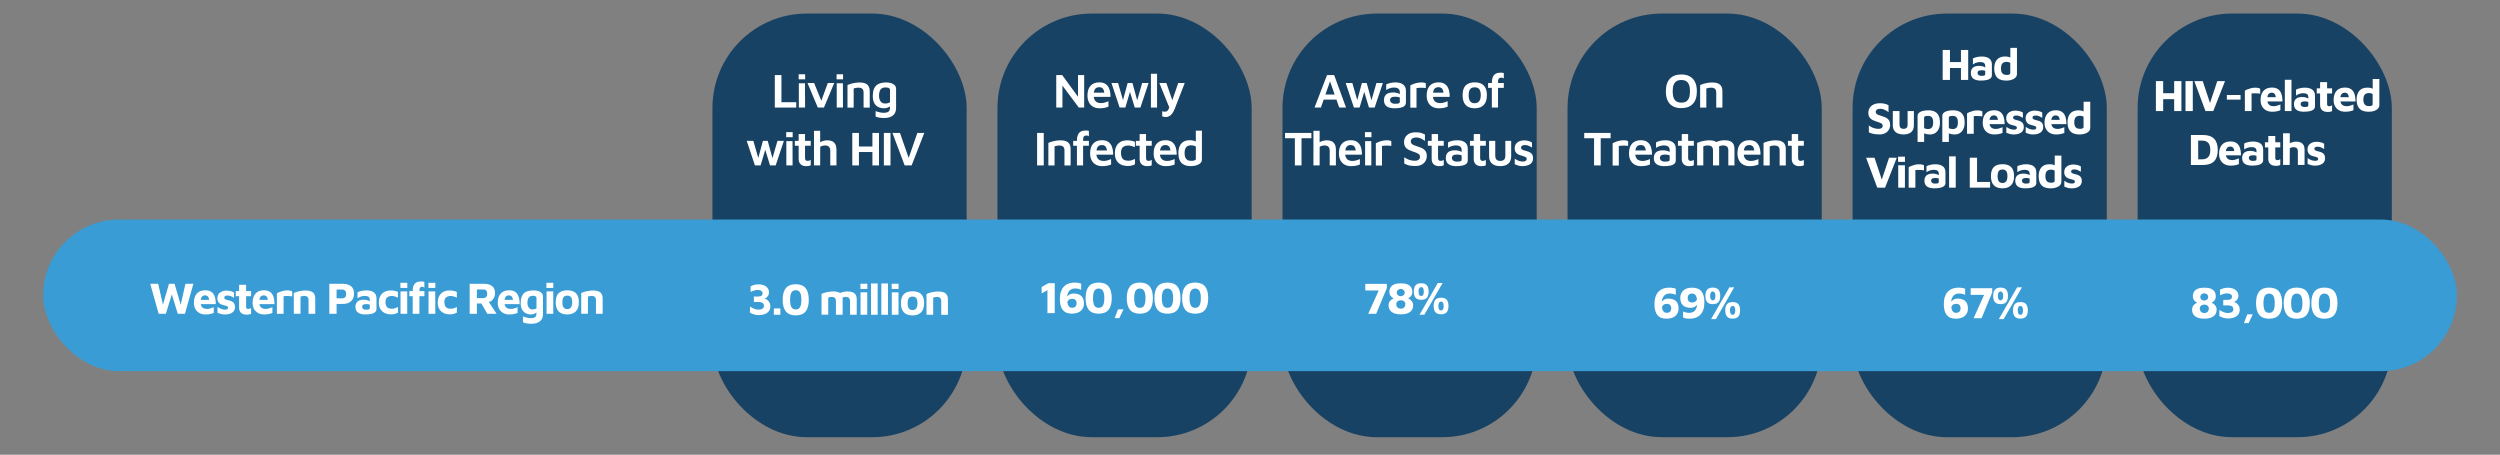 <?xml version="1.0" encoding="UTF-8"?>
<svg id="Layer_1" data-name="Layer 1" xmlns="http://www.w3.org/2000/svg" viewBox="0 0 821.11 149.36">
  <rect x="0" y="0" width="821.11" height="149.36" fill="#808080" stroke="none"/>
  <defs>
    <style>
      .cls-1 {
        fill: #fff;
      }

      .cls-2 {
        fill: #184263;
      }

      .cls-3 {
        fill: #399cd5;
      }
    </style>
  </defs>
  <rect class="cls-2" x="234" y="4.45" width="83.49" height="139.15" rx="31.02" ry="31.02"/>
  <rect class="cls-2" x="327.61" y="4.45" width="83.49" height="139.15" rx="31.02" ry="31.02"/>
  <rect class="cls-2" x="421.23" y="4.45" width="83.49" height="139.15" rx="31.02" ry="31.02"/>
  <rect class="cls-2" x="514.85" y="4.45" width="83.49" height="139.15" rx="31.02" ry="31.02"/>
  <rect class="cls-2" x="608.47" y="4.45" width="83.49" height="139.15" rx="31.02" ry="31.02"/>
  <rect class="cls-2" x="702.09" y="4.45" width="83.49" height="139.15" rx="31.02" ry="31.02"/>
  <rect class="cls-3" x="14.17" y="72.11" width="792.77" height="49.79" rx="24.89" ry="24.89"/>
  <g>
    <path class="cls-1" d="M254.48,35.33v-10.67h2.18v8.91h4.86v1.76h-7.04,0Z"/>
    <path class="cls-1" d="M262.32,26.06v-1.66h2.13v1.66h-2.13ZM262.37,35.33v-7.98h2.03l.02,7.98h-2.05Z"/>
    <path class="cls-1" d="M268.6,35.33l-3.38-8.06h2.18l2.61,6.46-.5.03,2.38-6.5h2.11l-3.38,8.06h-2.03.01Z"/>
    <path class="cls-1" d="M274.77,26.06v-1.66h2.13v1.66h-2.13ZM274.82,35.33v-7.98h2.03l.02,7.98h-2.05Z"/>
    <path class="cls-1" d="M278.34,27.94c.22-.11.49-.21.8-.32s.65-.2,1.01-.28.73-.14,1.1-.19c.37-.05.72-.07,1.05-.07.75,0,1.37.1,1.86.3.5.2.87.51,1.12.93s.38.97.38,1.66v5.38h-2.02v-5.02c0-.2-.03-.4-.08-.58-.05-.19-.14-.35-.27-.5-.13-.14-.3-.26-.53-.34-.22-.08-.51-.12-.86-.12-.27,0-.54.03-.82.08s-.51.12-.7.21v6.27h-2.03v-7.41Z"/>
    <path class="cls-1" d="M290.24,35.57c-.76-.02-1.4-.19-1.94-.5s-.94-.76-1.22-1.35-.42-1.32-.42-2.18.11-1.65.34-2.23c.22-.58.54-1.03.94-1.36s.87-.55,1.41-.68c.54-.13,1.11-.19,1.72-.19s1.19.08,1.67.24c.49.16.87.39,1.15.7.28.31.42.7.42,1.18v6.3c0,.49-.08.94-.24,1.34s-.4.74-.73,1.03-.73.51-1.22.66-1.08.23-1.76.23c-.63,0-1.18-.05-1.65-.14-.47-.1-.84-.2-1.12-.32v-1.81c.16.06.38.14.66.23s.6.17.95.23.7.1,1.06.1c.57,0,.99-.07,1.29-.22.29-.15.49-.35.6-.59.11-.25.16-.51.16-.8v-1.26l.46.35c-.18.2-.4.38-.66.54-.26.15-.55.28-.86.37-.32.09-.65.14-1,.14h-.01ZM290.68,34c.29,0,.57-.03.86-.1.28-.07.54-.17.78-.31v-3.97c0-.26-.07-.45-.2-.57-.13-.12-.31-.21-.53-.26-.22-.05-.46-.07-.71-.07-.57,0-1.01.12-1.32.35s-.54.56-.66.98-.19.88-.19,1.39c0,.78.17,1.4.51,1.86s.83.7,1.47.7h0Z"/>
    <path class="cls-1" d="M247.95,54.33l-2.69-8.06h2.18l1.92,6.7-.62.06,1.84-6.77h1.57l1.81,6.58h-.5l1.89-6.58h2.11l-2.69,8.06h-1.86l-1.76-5.76.35.1-1.68,5.66h-1.87Z"/>
    <path class="cls-1" d="M258.22,45.06v-1.66h2.13v1.66h-2.13ZM258.27,54.33v-7.98h2.03l.02,7.98h-2.05Z"/>
    <path class="cls-1" d="M264.87,54.58c-.83,0-1.47-.21-1.9-.62-.44-.41-.66-1-.66-1.78v-4.32h-1.25v-1.6h1.25v-2.22h2.1v2.22h1.87v1.6h-1.87v4c0,.33.06.58.19.74s.35.24.67.24c.17,0,.35-.03.54-.09s.34-.13.47-.22v1.76c-.21.11-.45.18-.7.22s-.49.06-.71.06h0Z"/>
    <path class="cls-1" d="M267.35,54.33v-11.36h2.03v4.69l-.75-.48c.43-.33.91-.6,1.46-.8.54-.2,1.09-.3,1.63-.3.61,0,1.14.1,1.58.3.45.2.8.53,1.05.98s.38,1.06.38,1.83v5.14h-2.03v-4.78c0-.6-.14-1.04-.42-1.34-.28-.29-.71-.44-1.27-.44-.29,0-.58.04-.86.13-.29.08-.54.19-.75.32l-.02,6.11h-2.03Z"/>
    <path class="cls-1" d="M279.93,54.33v-10.67h2.18v4.46h4.43v-4.46h2.16v10.67h-2.16v-4.4h-4.43v4.4h-2.18Z"/>
    <path class="cls-1" d="M290.3,54.33v-10.67h2.18v10.67h-2.18Z"/>
    <path class="cls-1" d="M297.13,54.33l-4.02-10.67h2.48l3.22,9.26h-.72l3.2-9.25,2.29-.02-4.16,10.67h-2.29Z"/>
  </g>
  <g>
    <path class="cls-1" d="M346.92,35.33v-10.67h1.95l5.82,7.97-.62,1.28v-9.25h2.02v10.67h-1.76l-5.97-8,.59-.98v8.98h-2.03Z"/>
    <path class="cls-1" d="M361.16,35.57c-.8,0-1.5-.16-2.1-.49s-1.06-.8-1.39-1.43c-.33-.63-.5-1.39-.5-2.27,0-1.41.34-2.48,1.02-3.22s1.63-1.11,2.86-1.11c.89,0,1.6.19,2.14.58.54.38.93.93,1.18,1.64s.37,1.55.36,2.54h-6.24l-.16-1.38h4.78l-.38.58c-.02-.84-.17-1.45-.44-1.82-.27-.37-.71-.55-1.3-.55-.36,0-.68.08-.95.25-.27.17-.48.44-.62.82-.14.38-.22.91-.22,1.58,0,.83.2,1.47.59,1.91s1,.66,1.81.66c.33,0,.65-.04.95-.1.3-.07.59-.15.85-.25s.48-.19.66-.27v1.79c-.37.16-.8.29-1.27.39s-1.02.15-1.62.15h0Z"/>
    <path class="cls-1" d="M367.74,35.33l-2.69-8.06h2.18l1.92,6.7-.62.06,1.84-6.77h1.57l1.81,6.58h-.5l1.89-6.58h2.11l-2.69,8.06h-1.86l-1.76-5.76.35.1-1.68,5.66h-1.87Z"/>
    <path class="cls-1" d="M380.03,35.33h-2.02v-11.1h2.02v11.1Z"/>
    <path class="cls-1" d="M382.97,38.45c-.23,0-.46-.02-.68-.06s-.41-.1-.57-.18v-1.68c.15.05.29.09.43.12.14.03.28.04.43.04.3,0,.55-.07.75-.22.2-.14.38-.37.52-.68.14-.31.26-.7.34-1.17l.03,1.09-3.44-8.45h2.3l2.08,6.02h-.24l2.06-6.02h2.14l-3.25,8.38c-.28.71-.58,1.27-.9,1.68s-.65.69-1,.86c-.35.17-.69.26-1.03.26h.03Z"/>
    <path class="cls-1" d="M340.63,54.33v-10.67h2.18v10.67h-2.18Z"/>
    <path class="cls-1" d="M344.32,46.94c.22-.11.49-.21.8-.32s.65-.2,1.01-.28.73-.14,1.1-.19.72-.07,1.05-.07c.75,0,1.37.1,1.86.3.5.2.87.51,1.12.93.25.42.38.97.38,1.66v5.38h-2.02v-5.02c0-.2-.03-.4-.08-.58-.05-.19-.14-.35-.27-.5-.13-.14-.3-.26-.53-.34-.22-.08-.51-.12-.86-.12-.27,0-.54.03-.82.08-.28.05-.51.12-.7.21v6.27h-2.03v-7.41Z"/>
    <path class="cls-1" d="M353.71,54.33v-6.46h-1.23v-1.6h1.25v-.26c0-.54.06-1,.18-1.38.12-.37.27-.68.47-.92s.42-.42.67-.54c.25-.12.51-.21.79-.25s.55-.06.83-.06c.16,0,.33,0,.51.03.18.02.34.05.46.1v1.79c-.1-.09-.2-.15-.31-.2s-.26-.07-.44-.07c-.15,0-.29,0-.43.04-.14.03-.26.09-.37.18s-.19.22-.25.39-.09.4-.09.69v.46h1.89v1.6h-1.9v6.46h-2.03Z"/>
    <path class="cls-1" d="M362.03,54.57c-.8,0-1.5-.16-2.1-.49s-1.06-.8-1.39-1.43c-.33-.63-.5-1.39-.5-2.27,0-1.41.34-2.48,1.02-3.22s1.63-1.11,2.86-1.11c.89,0,1.6.19,2.14.58.54.38.93.93,1.18,1.64s.37,1.55.36,2.54h-6.24l-.16-1.38h4.78l-.38.58c-.02-.84-.17-1.45-.44-1.82s-.71-.55-1.3-.55c-.36,0-.68.08-.95.25-.27.17-.48.44-.62.82-.14.38-.22.91-.22,1.58,0,.83.2,1.47.59,1.91s1,.66,1.81.66c.33,0,.65-.04.95-.1.3-.07.59-.15.85-.25s.48-.19.66-.27v1.79c-.37.16-.8.29-1.27.39s-1.02.15-1.62.15h0Z"/>
    <path class="cls-1" d="M370.26,54.5c-.53,0-1.05-.07-1.54-.22-.49-.15-.93-.39-1.31-.72s-.69-.76-.91-1.28-.34-1.16-.34-1.9.11-1.44.32-1.98c.21-.54.51-.99.88-1.34s.81-.6,1.3-.75c.5-.15,1.02-.23,1.58-.23.43,0,.86.04,1.31.13s.85.21,1.2.37v1.76c-.36-.16-.73-.29-1.09-.39s-.74-.15-1.12-.15c-.75,0-1.33.19-1.74.56-.42.37-.62.99-.62,1.84s.19,1.53.57,1.95c.38.43,1,.64,1.88.64.39,0,.78-.06,1.15-.18s.7-.26.99-.41v1.78c-.37.18-.76.32-1.17.41s-.85.14-1.34.14v-.03Z"/>
    <path class="cls-1" d="M376.87,54.58c-.83,0-1.47-.21-1.9-.62-.44-.41-.66-1-.66-1.78v-4.32h-1.25v-1.6h1.25v-2.22h2.1v2.22h1.87v1.6h-1.87v4c0,.33.06.58.19.74s.35.24.67.24c.17,0,.35-.03.54-.09s.34-.13.47-.22v1.76c-.21.11-.45.18-.7.22s-.49.06-.71.06h0Z"/>
    <path class="cls-1" d="M382.9,54.57c-.8,0-1.5-.16-2.1-.49s-1.06-.8-1.39-1.43c-.33-.63-.5-1.39-.5-2.27,0-1.41.34-2.48,1.02-3.22s1.63-1.11,2.86-1.11c.89,0,1.6.19,2.14.58.54.38.93.93,1.18,1.64s.37,1.55.36,2.54h-6.24l-.16-1.38h4.78l-.38.58c-.02-.84-.17-1.45-.44-1.82s-.71-.55-1.3-.55c-.36,0-.68.08-.95.25-.27.17-.48.44-.62.82-.14.38-.22.91-.22,1.58,0,.83.2,1.47.59,1.91s1,.66,1.81.66c.33,0,.65-.04.95-.1.3-.07.59-.15.85-.25s.48-.19.66-.27v1.79c-.37.16-.8.29-1.27.39s-1.02.15-1.62.15h0Z"/>
    <path class="cls-1" d="M391.17,54.57c-.55,0-1.08-.06-1.58-.19-.5-.13-.94-.35-1.33-.67s-.69-.76-.9-1.33-.33-1.29-.33-2.16c0-1.29.31-2.31.94-3.06s1.58-1.12,2.86-1.12c.18,0,.42.02.7.06.29.04.58.11.89.22s.57.26.79.47l-.45.64v-4.51h2v9.52c0,.36-.1.68-.31.94s-.49.49-.84.66c-.35.18-.74.31-1.17.39-.43.08-.85.13-1.28.13h0ZM391.23,52.84c.44,0,.8-.05,1.1-.16.29-.11.44-.26.44-.46v-4.1c-.23-.14-.49-.24-.75-.3-.27-.06-.52-.1-.77-.1-.49,0-.9.09-1.22.26-.32.18-.56.45-.72.83s-.24.86-.24,1.45c0,.51.06.96.19,1.34s.35.69.66.9c.31.22.75.33,1.3.33h0Z"/>
  </g>
  <g>
    <path class="cls-1" d="M431.75,35.33l4.1-10.67h2.35l3.9,10.67h-2.24l-3.49-9.94.96-.08-3.49,10.02h-2.1,0ZM433.91,32.72l.51-1.66h4.98l.18,1.66h-5.67Z"/>
    <path class="cls-1" d="M444.68,35.33l-2.69-8.06h2.18l1.92,6.7-.62.06,1.84-6.77h1.57l1.81,6.58h-.5l1.89-6.58h2.11l-2.69,8.06h-1.86l-1.76-5.76.35.1-1.68,5.66h-1.87Z"/>
    <path class="cls-1" d="M457.96,35.57c-.45,0-.88-.04-1.28-.13-.41-.09-.77-.23-1.09-.42-.32-.2-.57-.47-.76-.82s-.28-.78-.28-1.3.11-1.01.34-1.38c.22-.38.55-.67.98-.86s.96-.3,1.59-.3c.38,0,.74.03,1.07.1.33.07.63.16.9.28s.49.25.66.38l.14,1.14c-.22-.15-.51-.27-.86-.36s-.72-.14-1.13-.14c-.57,0-.99.09-1.26.27-.28.18-.42.46-.42.85,0,.27.07.49.22.66s.34.31.58.4c.23.09.48.14.74.14.59,0,1.01-.04,1.27-.12s.39-.25.39-.52v-3.18c0-.52-.17-.9-.5-1.14s-.79-.36-1.39-.36c-.46,0-.93.08-1.41.23s-.87.35-1.17.6v-1.84c.29-.18.72-.34,1.3-.48s1.2-.21,1.86-.21c.28,0,.57.03.88.08s.61.14.89.26c.28.12.54.28.78.49s.42.47.56.78.21.7.21,1.14v3.82c0,.5-.16.89-.48,1.18-.32.28-.76.48-1.33.59-.57.11-1.23.17-2,.17h0Z"/>
    <path class="cls-1" d="M463.21,35.33v-7.28c.15-.1.41-.22.79-.38s.82-.3,1.32-.42,1.01-.18,1.52-.18c.38,0,.69.03.92.09s.41.13.54.22v1.54c-.21-.03-.46-.06-.73-.08-.27-.02-.55-.03-.83-.02-.28,0-.56.02-.82.04s-.49.05-.68.08v6.42h-2.03v-.03Z"/>
    <path class="cls-1" d="M472.57,35.57c-.8,0-1.5-.16-2.1-.49s-1.06-.8-1.39-1.43c-.33-.63-.5-1.39-.5-2.27,0-1.41.34-2.48,1.02-3.22s1.63-1.11,2.86-1.11c.89,0,1.6.19,2.14.58.54.38.93.93,1.18,1.64s.37,1.55.36,2.54h-6.24l-.16-1.38h4.78l-.38.58c-.02-.84-.17-1.45-.44-1.82-.27-.37-.71-.55-1.3-.55-.36,0-.68.08-.95.25-.27.17-.48.44-.62.82-.14.38-.22.91-.22,1.58,0,.83.2,1.47.59,1.91s1,.66,1.81.66c.33,0,.65-.04.95-.1.3-.07.59-.15.85-.25s.48-.19.66-.27v1.79c-.37.16-.8.29-1.27.39s-1.02.15-1.62.15h0Z"/>
    <path class="cls-1" d="M484.35,35.57c-1.32,0-2.32-.37-2.98-1.1-.66-.74-.99-1.8-.99-3.18,0-1.48.34-2.56,1.02-3.23s1.66-1.01,2.94-1.01c.9,0,1.64.16,2.24.47.6.32,1.04.79,1.34,1.42.29.63.44,1.41.44,2.35,0,1.39-.34,2.45-1.03,3.18-.69.74-1.68,1.1-2.97,1.1h0ZM484.35,33.9c.47,0,.85-.11,1.14-.32s.51-.51.65-.9c.14-.39.21-.86.21-1.4,0-.61-.07-1.1-.22-1.49-.14-.38-.36-.67-.66-.85-.29-.18-.67-.27-1.13-.27s-.85.1-1.14.29-.5.48-.63.86c-.13.38-.2.87-.2,1.46,0,.85.15,1.5.46,1.95s.81.67,1.5.67h.02Z"/>
    <path class="cls-1" d="M489.99,35.33v-6.46h-1.23v-1.6h1.25v-.26c0-.54.06-1,.18-1.38.12-.37.27-.68.47-.92s.42-.42.67-.54.51-.21.79-.25.55-.06.83-.06c.16,0,.33.01.51.03.18.02.34.05.46.1v1.79c-.1-.09-.2-.15-.31-.2-.11-.05-.26-.07-.44-.07-.15,0-.29.01-.43.04-.14.03-.26.09-.37.18s-.19.22-.25.39-.09.4-.09.69v.46h1.89v1.6h-1.9v6.46h-2.03Z"/>
    <path class="cls-1" d="M425.29,54.33v-8.93h-3.23v-1.74h8.66v1.74h-3.25v8.93h-2.18Z"/>
    <path class="cls-1" d="M431.39,54.33v-11.36h2.03v4.69l-.75-.48c.43-.33.91-.6,1.46-.8.54-.2,1.09-.3,1.63-.3.61,0,1.14.1,1.58.3.45.2.8.53,1.05.98s.38,1.06.38,1.83v5.14h-2.03v-4.78c0-.6-.14-1.04-.42-1.34-.28-.29-.71-.44-1.27-.44-.29,0-.58.04-.86.13-.29.08-.54.19-.75.32l-.02,6.11h-2.03Z"/>
    <path class="cls-1" d="M443.75,54.57c-.8,0-1.5-.16-2.1-.49s-1.06-.8-1.39-1.43c-.33-.63-.5-1.39-.5-2.27,0-1.41.34-2.48,1.02-3.22s1.63-1.11,2.86-1.11c.89,0,1.6.19,2.14.58.54.38.93.93,1.18,1.64s.37,1.55.36,2.54h-6.24l-.16-1.38h4.78l-.38.58c-.02-.84-.17-1.45-.44-1.82s-.71-.55-1.3-.55c-.36,0-.68.08-.95.25-.27.17-.48.44-.62.82-.14.38-.22.91-.22,1.58,0,.83.2,1.47.59,1.91s1,.66,1.81.66c.33,0,.65-.04.95-.1.3-.07.59-.15.85-.25s.48-.19.66-.27v1.79c-.37.16-.8.29-1.27.39s-1.02.15-1.62.15h0Z"/>
    <path class="cls-1" d="M448.31,45.06v-1.66h2.13v1.66h-2.13ZM448.36,54.33v-7.98h2.03l.02,7.98h-2.05Z"/>
    <path class="cls-1" d="M451.88,54.33v-7.28c.15-.1.41-.22.79-.38s.82-.3,1.32-.42,1.01-.18,1.52-.18c.38,0,.69.03.92.09s.41.13.54.22v1.54c-.21-.03-.46-.06-.73-.08-.27-.02-.55-.03-.83-.02-.28,0-.56.02-.82.04s-.49.05-.68.08v6.42h-2.03v-.03Z"/>
    <path class="cls-1" d="M464.87,54.52c-.54,0-1.03-.03-1.45-.08-.42-.05-.81-.14-1.15-.26-.35-.12-.7-.27-1.05-.45v-2.1c.45.36.97.65,1.58.86s1.22.31,1.85.31c.58,0,1.01-.12,1.3-.34.29-.23.44-.56.44-1,0-.33-.12-.6-.36-.8s-.56-.38-.95-.53c-.39-.15-.83-.3-1.3-.46-.33-.12-.65-.25-.97-.39s-.6-.33-.85-.55c-.25-.22-.45-.5-.6-.84s-.22-.75-.22-1.24c0-.39.07-.78.22-1.17.15-.38.38-.73.69-1.03s.71-.55,1.2-.73c.49-.18,1.08-.27,1.76-.27.43,0,.8.03,1.13.08.33.05.64.13.94.24s.61.24.93.4v2.1c-.26-.18-.53-.35-.82-.52s-.59-.3-.92-.41c-.33-.11-.67-.17-1.05-.18-.38,0-.71.03-.99.13-.28.1-.49.24-.64.43-.15.19-.22.42-.22.69,0,.33.09.59.27.79s.44.36.77.49.71.26,1.14.4c.42.13.81.27,1.18.42.37.16.69.35.98.58.28.24.51.52.67.86.17.34.25.76.25,1.25,0,.6-.14,1.15-.42,1.65s-.69.9-1.24,1.21c-.55.3-1.25.46-2.09.46h-.01Z"/>
    <path class="cls-1" d="M472.78,54.58c-.83,0-1.47-.21-1.9-.62-.44-.41-.66-1-.66-1.78v-4.32h-1.25v-1.6h1.25v-2.22h2.1v2.22h1.87v1.6h-1.87v4c0,.33.06.58.19.74s.35.24.67.24c.17,0,.35-.03.54-.09s.34-.13.47-.22v1.76c-.21.11-.45.18-.7.22s-.49.06-.71.06h0Z"/>
    <path class="cls-1" d="M478.27,54.57c-.45,0-.88-.04-1.28-.13-.41-.09-.77-.23-1.09-.42-.32-.2-.57-.47-.76-.82s-.28-.78-.28-1.3.11-1.01.34-1.38c.22-.38.55-.67.98-.86s.96-.3,1.59-.3c.38,0,.74.03,1.07.1.33.07.63.16.9.28s.49.25.66.38l.14,1.14c-.22-.15-.51-.27-.86-.36s-.72-.14-1.13-.14c-.57,0-.99.09-1.26.27-.28.18-.42.46-.42.85,0,.27.07.49.22.66s.34.31.58.4c.23.09.48.14.74.14.59,0,1.01-.04,1.27-.12s.39-.25.39-.52v-3.18c0-.52-.17-.9-.5-1.14-.33-.24-.79-.36-1.39-.36-.46,0-.93.08-1.41.23-.48.15-.87.35-1.17.6v-1.84c.29-.18.72-.34,1.3-.48s1.2-.21,1.86-.21c.28,0,.57.03.88.08.31.05.61.14.89.26.28.12.54.28.78.49s.42.47.56.78.21.7.21,1.14v3.82c0,.5-.16.89-.48,1.18-.32.28-.76.48-1.33.59-.57.11-1.23.17-2,.17h0Z"/>
    <path class="cls-1" d="M486.6,54.58c-.83,0-1.47-.21-1.9-.62-.44-.41-.66-1-.66-1.78v-4.32h-1.25v-1.6h1.25v-2.22h2.1v2.22h1.87v1.6h-1.87v4c0,.33.06.58.19.74s.35.24.67.24c.17,0,.35-.03.54-.09s.34-.13.47-.22v1.76c-.21.11-.45.18-.7.22s-.49.06-.71.06h0Z"/>
    <path class="cls-1" d="M492.76,54.57c-.75,0-1.39-.12-1.94-.36s-.98-.6-1.28-1.08c-.3-.48-.46-1.09-.46-1.84v-5.02h2.03v4.82c0,.6.13,1.04.4,1.33s.68.43,1.25.43,1.01-.14,1.27-.43c.26-.29.39-.73.39-1.33v-4.82h1.92v5.02c0,1.11-.32,1.93-.95,2.47s-1.51.81-2.63.81Z"/>
    <path class="cls-1" d="M500.15,54.57c-.58,0-1.07-.06-1.47-.18-.41-.12-.79-.27-1.17-.44v-1.82c.25.16.5.31.78.46.27.14.57.26.88.34.31.09.65.13,1.02.13.43,0,.74-.08.95-.25.21-.17.31-.37.31-.6s-.08-.4-.24-.52-.37-.23-.62-.31c-.26-.08-.53-.17-.82-.26-.27-.06-.54-.15-.81-.26-.27-.11-.52-.25-.74-.43s-.4-.41-.54-.7c-.13-.28-.2-.63-.2-1.03,0-.48.1-.89.29-1.22s.44-.6.75-.8.65-.35,1.02-.44.74-.14,1.09-.14c.61.02,1.1.09,1.47.22.37.12.72.28,1.06.47l.02,1.65c-.37-.2-.74-.39-1.09-.55-.35-.17-.75-.25-1.2-.25-.42,0-.74.07-.97.22-.23.14-.34.34-.34.6,0,.22.07.41.21.54s.32.25.54.32.47.15.74.22c.27.08.54.16.83.25.29.09.55.22.8.39s.45.4.6.68.23.66.23,1.13c-.01.62-.18,1.12-.5,1.5s-.74.65-1.26.82c-.52.17-1.06.26-1.62.26h0Z"/>
  </g>
  <g>
    <path class="cls-1" d="M552.21,35.52c-1.06,0-1.96-.2-2.72-.6-.76-.4-1.34-1.01-1.74-1.82-.41-.82-.61-1.85-.61-3.1,0-1.82.44-3.2,1.32-4.14s2.13-1.4,3.75-1.4c1.07,0,1.98.2,2.74.61s1.34,1.01,1.75,1.82.62,1.84.62,3.1c0,1.81-.44,3.19-1.32,4.12s-2.14,1.4-3.78,1.4h-.01ZM552.21,33.71c.64,0,1.17-.12,1.59-.38.42-.25.74-.65.95-1.19.21-.54.32-1.26.32-2.16s-.11-1.61-.32-2.15c-.21-.54-.53-.93-.95-1.18s-.95-.37-1.59-.37-1.14.13-1.56.38-.74.65-.95,1.18c-.21.54-.32,1.26-.32,2.15s.11,1.62.32,2.16.53.94.95,1.18c.42.25.94.37,1.56.37h0Z"/>
    <path class="cls-1" d="M558.39,27.94c.22-.11.49-.21.8-.32s.65-.2,1.01-.28.73-.14,1.1-.19c.37-.05.72-.07,1.05-.07.75,0,1.37.1,1.86.3.5.2.87.51,1.12.93s.38.97.38,1.66v5.38h-2.02v-5.02c0-.2-.03-.4-.08-.58-.05-.19-.14-.35-.27-.5-.13-.14-.3-.26-.53-.34-.22-.08-.51-.12-.86-.12-.27,0-.54.03-.82.08s-.51.12-.7.21v6.27h-2.03v-7.41Z"/>
    <path class="cls-1" d="M523.56,54.33v-8.93h-3.23v-1.74h8.66v1.74h-3.25v8.93h-2.18Z"/>
    <path class="cls-1" d="M529.66,54.33v-7.28c.15-.1.41-.22.79-.38s.82-.3,1.32-.42,1.01-.18,1.52-.18c.38,0,.69.03.92.09s.41.13.54.22v1.54c-.21-.03-.46-.06-.73-.08-.27-.02-.55-.03-.83-.02-.28,0-.56.02-.82.04s-.49.05-.68.08v6.42h-2.03v-.03Z"/>
    <path class="cls-1" d="M539.02,54.57c-.8,0-1.5-.16-2.1-.49s-1.06-.8-1.39-1.43-.5-1.39-.5-2.27c0-1.41.34-2.48,1.02-3.22s1.63-1.11,2.86-1.11c.89,0,1.6.19,2.14.58.54.38.93.93,1.18,1.64s.37,1.55.36,2.54h-6.24l-.16-1.38h4.78l-.38.58c-.02-.84-.17-1.45-.44-1.82s-.71-.55-1.3-.55c-.36,0-.68.08-.95.25s-.48.44-.62.82-.22.91-.22,1.58c0,.83.2,1.47.59,1.91s1,.66,1.81.66c.33,0,.65-.04.95-.1.3-.07.59-.15.85-.25.26-.1.48-.19.66-.27v1.79c-.37.16-.8.29-1.27.39s-1.02.15-1.62.15h-.01Z"/>
    <path class="cls-1" d="M546.59,54.57c-.45,0-.88-.04-1.28-.13-.41-.09-.77-.23-1.09-.42-.32-.2-.57-.47-.76-.82s-.28-.78-.28-1.3.11-1.01.34-1.38c.22-.38.55-.67.98-.86s.96-.3,1.59-.3c.38,0,.74.03,1.07.1s.63.16.9.28.49.25.66.38l.14,1.14c-.22-.15-.51-.27-.86-.36s-.72-.14-1.13-.14c-.57,0-.99.09-1.26.27-.28.18-.42.46-.42.85,0,.27.07.49.22.66s.34.31.58.4c.23.09.48.14.74.14.59,0,1.01-.04,1.27-.12s.39-.25.39-.52v-3.18c0-.52-.17-.9-.5-1.14-.33-.24-.79-.36-1.39-.36-.46,0-.93.08-1.41.23-.48.15-.87.35-1.17.6v-1.84c.29-.18.72-.34,1.3-.48s1.2-.21,1.86-.21c.28,0,.57.03.88.08.31.05.61.14.89.26s.54.28.78.49.42.47.56.78.21.7.21,1.14v3.82c0,.5-.16.89-.48,1.18-.32.28-.76.48-1.33.59s-1.23.17-2,.17h0Z"/>
    <path class="cls-1" d="M554.92,54.58c-.83,0-1.47-.21-1.9-.62-.44-.41-.66-1-.66-1.78v-4.32h-1.25v-1.6h1.25v-2.22h2.1v2.22h1.87v1.6h-1.87v4c0,.33.06.58.19.74s.35.24.67.24c.17,0,.35-.03.54-.09s.34-.13.47-.22v1.76c-.21.11-.45.18-.7.22s-.49.06-.71.06h0Z"/>
    <path class="cls-1" d="M564.64,48.95v5.38h-2.02v-5.02c0-.2-.03-.4-.08-.58-.05-.19-.14-.35-.27-.5-.13-.14-.3-.26-.53-.34-.22-.08-.51-.12-.86-.12-.27,0-.53.03-.78.08-.25.05-.47.12-.66.21v6.27h-2.03v-7.39c.22-.11.49-.21.8-.32s.65-.2,1.01-.28.73-.14,1.1-.19.72-.07,1.05-.07c.75,0,1.36.1,1.84.3.48.2.84.51,1.08.93.24.42.36.97.36,1.66v-.02ZM562.46,47.41c.34-.29.73-.53,1.17-.73s.9-.35,1.38-.46.94-.16,1.38-.16c.75,0,1.36.1,1.84.3.48.2.84.51,1.08.93.24.42.36.97.36,1.66v5.38h-2.02v-5.02c0-.2-.03-.4-.08-.58-.05-.19-.14-.35-.27-.5-.13-.14-.3-.26-.53-.34-.22-.08-.51-.12-.86-.12-.27,0-.53.04-.78.11-.25.08-.47.19-.66.34l-2-.8h0Z"/>
    <path class="cls-1" d="M574.65,54.57c-.8,0-1.5-.16-2.1-.49s-1.06-.8-1.39-1.43-.5-1.39-.5-2.27c0-1.41.34-2.48,1.02-3.22s1.63-1.11,2.86-1.11c.89,0,1.6.19,2.14.58.54.38.93.93,1.18,1.64s.37,1.55.36,2.54h-6.24l-.16-1.38h4.78l-.38.58c-.02-.84-.17-1.45-.44-1.82s-.71-.55-1.3-.55c-.36,0-.68.08-.95.25s-.48.44-.62.82-.22.91-.22,1.58c0,.83.2,1.47.59,1.91s1,.66,1.81.66c.33,0,.65-.04.95-.1.3-.07.59-.15.85-.25.26-.1.48-.19.66-.27v1.79c-.37.16-.8.29-1.27.39s-1.02.15-1.62.15h-.01Z"/>
    <path class="cls-1" d="M579.21,46.94c.22-.11.49-.21.8-.32s.65-.2,1.01-.28.73-.14,1.1-.19.72-.07,1.05-.07c.75,0,1.37.1,1.86.3.5.2.87.51,1.12.93.25.42.38.97.38,1.66v5.38h-2.02v-5.02c0-.2-.03-.4-.08-.58-.05-.19-.14-.35-.27-.5-.13-.14-.3-.26-.53-.34-.22-.08-.51-.12-.86-.12-.27,0-.54.03-.82.08-.28.05-.51.12-.7.21v6.27h-2.03v-7.41Z"/>
    <path class="cls-1" d="M591.05,54.58c-.83,0-1.47-.21-1.9-.62-.44-.41-.66-1-.66-1.78v-4.32h-1.25v-1.6h1.25v-2.22h2.1v2.22h1.87v1.6h-1.87v4c0,.33.06.58.19.74s.35.24.67.24c.17,0,.35-.03.54-.09s.34-.13.47-.22v1.76c-.21.11-.45.18-.7.22s-.49.06-.71.06h0Z"/>
  </g>
  <g>
    <path class="cls-1" d="M52.11,103.06l-2.76-9.84h2.61l1.73,7.64h-.4l2.21-7.64h1.84l2.26,7.74h-.44l1.74-7.74h2.61l-2.76,9.84h-2.36l-2.17-7.08h.43l-2.18,7.08h-2.36Z"/>
    <path class="cls-1" d="M67.49,103.28c-.75,0-1.41-.15-1.98-.46-.58-.31-1.02-.75-1.34-1.33-.32-.58-.48-1.26-.48-2.06,0-1.3.32-2.3.97-3.02.64-.71,1.57-1.07,2.76-1.07.83,0,1.49.18,2,.53.51.35.88.87,1.11,1.55.24.68.35,1.5.34,2.48h-5.68l-.24-1.4h4.1l-.33.69c0-.8-.12-1.36-.34-1.68-.22-.32-.57-.49-1.06-.49-.28,0-.52.07-.75.21-.22.14-.39.37-.52.69-.12.32-.18.76-.18,1.32,0,.71.17,1.25.51,1.64s.88.58,1.63.58c.27,0,.55-.03.82-.1.27-.06.52-.14.76-.23.24-.09.44-.17.61-.24v1.89c-.35.15-.75.27-1.19.36s-.95.14-1.53.14Z"/>
    <path class="cls-1" d="M73.87,103.28c-.53,0-.99-.06-1.36-.17-.38-.11-.74-.24-1.07-.38v-1.93c.21.14.44.28.69.42s.54.26.85.35c.31.09.64.13.98.13s.6-.06.74-.18.21-.27.21-.45c0-.17-.07-.3-.22-.41s-.34-.19-.58-.26c-.24-.07-.49-.13-.75-.19-.24-.05-.47-.13-.71-.23-.24-.1-.45-.24-.63-.42-.19-.18-.34-.4-.45-.66-.11-.26-.17-.58-.17-.95,0-.48.09-.88.28-1.2.19-.32.43-.58.74-.77s.63-.34.99-.42c.35-.08.7-.12,1.03-.11.61.02,1.09.09,1.45.2.36.11.69.26.98.44v1.73c-.33-.19-.67-.36-1-.52-.33-.16-.71-.24-1.13-.24-.38,0-.66.06-.83.18-.17.12-.25.28-.25.47s.06.33.17.44c.11.11.26.19.45.26.19.06.39.13.62.18.25.06.5.13.76.21.26.08.51.2.74.35.23.15.42.36.56.63s.21.63.21,1.07c0,.6-.17,1.08-.49,1.44-.31.36-.72.61-1.22.77-.5.15-1.04.23-1.62.23Z"/>
    <path class="cls-1" d="M81.09,103.35c-.87,0-1.51-.2-1.93-.61-.42-.41-.63-.99-.63-1.73v-3.73h-1.09v-1.68h1.09v-2.05h2.3v2.05h1.64v1.68h-1.64v3.45c0,.26.05.44.16.57s.29.18.55.18c.15,0,.31-.03.49-.09s.32-.13.44-.22v1.89c-.21.11-.43.18-.67.23-.24.04-.47.07-.7.07Z"/>
    <path class="cls-1" d="M86.76,103.28c-.75,0-1.41-.15-1.98-.46-.58-.31-1.02-.75-1.34-1.33-.32-.58-.48-1.26-.48-2.06,0-1.3.32-2.3.97-3.02.64-.71,1.57-1.07,2.76-1.07.83,0,1.49.18,2,.53.51.35.88.87,1.11,1.55.24.68.35,1.5.34,2.48h-5.68l-.24-1.4h4.1l-.33.69c0-.8-.12-1.36-.34-1.68-.22-.32-.57-.49-1.06-.49-.28,0-.52.07-.75.21-.22.14-.39.37-.52.69-.12.32-.18.76-.18,1.32,0,.71.17,1.25.51,1.64s.88.58,1.63.58c.27,0,.55-.03.82-.1.27-.06.52-.14.76-.23.24-.09.44-.17.61-.24v1.89c-.35.15-.75.27-1.19.36s-.95.14-1.53.14Z"/>
    <path class="cls-1" d="M90.94,103.06v-6.68c.14-.12.38-.25.74-.41.35-.15.76-.29,1.22-.41.46-.12.92-.18,1.38-.18s.83.03,1.09.1.47.16.6.27v1.61c-.17-.04-.38-.07-.63-.09-.26-.02-.52-.03-.8-.04s-.54,0-.78,0-.45.03-.62.06v5.77h-2.2Z"/>
    <path class="cls-1" d="M96.51,96.23c.19-.1.43-.2.74-.3.3-.1.64-.19,1-.27.36-.08.73-.14,1.1-.19.37-.05.71-.07,1.02-.07.67,0,1.24.09,1.71.26.47.17.83.45,1.08.83.25.38.38.9.38,1.56v5.01h-2.2v-4.57c0-.19-.03-.36-.08-.52-.05-.16-.14-.29-.24-.41-.11-.11-.26-.2-.44-.27-.19-.06-.41-.1-.68-.1-.23,0-.45.03-.68.08-.23.05-.4.11-.52.17v5.6h-2.2v-6.83Z"/>
    <path class="cls-1" d="M110.55,99.83v3.23h-2.39v-9.84h4.42c1.15,0,2.05.26,2.71.78.66.52.99,1.33.99,2.42s-.33,1.93-.99,2.52c-.66.59-1.56.89-2.71.89h-2.04ZM110.55,97.99h1.74c.25,0,.47-.03.66-.1.18-.07.33-.17.43-.29s.19-.28.24-.45c.05-.17.08-.36.08-.55,0-.24-.03-.44-.08-.62-.05-.18-.13-.33-.24-.47s-.25-.24-.43-.31c-.18-.07-.4-.1-.66-.1h-1.74v2.91Z"/>
    <path class="cls-1" d="M120.02,103.28c-.45,0-.88-.04-1.28-.13s-.75-.22-1.05-.41c-.3-.19-.53-.45-.7-.78-.17-.33-.25-.74-.25-1.23,0-.46.1-.87.29-1.21.19-.34.48-.61.88-.8.39-.19.89-.28,1.49-.28.33,0,.66.03.97.1s.6.16.85.28c.25.12.45.25.6.38l.09,1.06c-.2-.12-.43-.21-.71-.28-.28-.07-.57-.1-.88-.1-.48,0-.83.07-1.05.21-.22.14-.33.37-.33.67,0,.19.05.35.16.5s.25.26.44.34c.18.08.37.12.57.12.5,0,.85-.03,1.05-.1.2-.07.3-.21.3-.41v-2.74c0-.45-.14-.78-.43-.98-.29-.2-.7-.3-1.23-.3-.43,0-.87.08-1.31.23-.44.15-.79.34-1.07.55v-1.95c.25-.16.65-.3,1.19-.44s1.14-.21,1.81-.21c.24,0,.5.02.78.06.29.04.57.11.86.21s.55.25.79.45c.24.2.44.45.58.75s.22.68.22,1.14v3.52c-.01.42-.16.76-.44,1.02-.29.26-.7.45-1.23.57-.54.12-1.18.18-1.94.18Z"/>
    <path class="cls-1" d="M128.34,103.25c-.53,0-1.03-.08-1.5-.24-.47-.16-.89-.39-1.25-.71-.36-.31-.65-.71-.86-1.19-.21-.48-.31-1.04-.31-1.68,0-.68.1-1.27.29-1.78.2-.51.47-.93.82-1.26.35-.33.76-.58,1.23-.75.47-.17.99-.25,1.56-.25.4,0,.82.04,1.25.13.43.08.8.2,1.13.35v1.89c-.34-.16-.68-.29-1.01-.39-.33-.1-.67-.16-1.01-.16-.62,0-1.12.16-1.5.46-.38.31-.57.81-.57,1.51,0,.74.17,1.29.5,1.67s.89.56,1.67.56c.36,0,.71-.06,1.05-.19.34-.13.63-.26.88-.4v1.87c-.34.18-.7.31-1.08.41-.37.1-.81.15-1.3.15Z"/>
    <path class="cls-1" d="M131.51,94.58v-1.7h2.27v1.7h-2.27ZM131.55,103.06v-7.36h2.2v7.36s-2.2,0-2.2,0Z"/>
    <path class="cls-1" d="M135.55,103.06v-5.78h-1.11v-1.68h1.12v-.18c0-.48.05-.89.15-1.24.1-.34.24-.63.41-.86.18-.23.38-.41.62-.54.24-.13.5-.22.78-.27s.58-.08.88-.08c.16,0,.33.01.52.04.19.02.34.06.46.11v1.95c-.09-.11-.19-.19-.29-.25s-.26-.09-.44-.09c-.13,0-.25.01-.35.04-.11.03-.2.08-.28.15-.08.07-.14.17-.18.3-.04.13-.07.29-.07.49v.44h1.62v1.68h-1.64v5.78h-2.2ZM140.71,94.58v-1.7h2.27v1.7h-2.27ZM140.75,103.06v-7.36h2.2l.02,7.36h-2.21Z"/>
    <path class="cls-1" d="M147.68,103.25c-.53,0-1.03-.08-1.5-.24-.47-.16-.89-.39-1.25-.71-.36-.31-.65-.71-.86-1.19-.21-.48-.31-1.04-.31-1.68,0-.68.1-1.27.29-1.78.2-.51.47-.93.82-1.26.35-.33.76-.58,1.23-.75.47-.17.99-.25,1.56-.25.4,0,.82.04,1.25.13.43.08.8.2,1.13.35v1.89c-.34-.16-.68-.29-1.01-.39-.33-.1-.67-.16-1.01-.16-.62,0-1.12.16-1.5.46-.38.31-.57.81-.57,1.51,0,.74.17,1.29.5,1.67s.89.56,1.67.56c.36,0,.71-.06,1.05-.19.34-.13.63-.26.88-.4v1.87c-.34.18-.7.31-1.08.41-.37.1-.81.15-1.3.15Z"/>
    <path class="cls-1" d="M154.26,103.06v-9.84h4.79c1.11,0,1.98.26,2.61.77s.94,1.3.94,2.35c0,.43-.09.86-.27,1.28-.18.42-.44.78-.78,1.08-.34.3-.78.49-1.3.58l-.15-.81,2.99,4.59h-3.04l-2.46-4.29,1.06.9h-2.02v3.39h-2.39ZM156.65,97.91h2c.42,0,.76-.11,1-.34.25-.23.37-.6.37-1.12,0-.45-.11-.8-.33-1.03-.22-.24-.53-.35-.94-.35h-2.11v2.85Z"/>
    <path class="cls-1" d="M167.28,103.28c-.75,0-1.41-.15-1.98-.46-.58-.31-1.02-.75-1.34-1.33-.32-.58-.48-1.26-.48-2.06,0-1.3.32-2.3.97-3.02.64-.71,1.57-1.07,2.76-1.07.83,0,1.49.18,2,.53.51.35.88.87,1.11,1.55.24.68.35,1.5.34,2.48h-5.68l-.24-1.4h4.1l-.33.69c0-.8-.12-1.36-.34-1.68-.22-.32-.57-.49-1.06-.49-.28,0-.52.07-.75.21-.22.14-.39.37-.52.69-.12.32-.18.76-.18,1.32,0,.71.17,1.25.51,1.64s.88.58,1.63.58c.27,0,.55-.03.82-.1.27-.06.52-.14.76-.23.24-.09.44-.17.61-.24v1.89c-.35.15-.75.27-1.19.36s-.95.14-1.53.14Z"/>
    <path class="cls-1" d="M174.32,103.28c-.68-.04-1.26-.2-1.75-.47-.49-.28-.87-.68-1.14-1.22s-.41-1.21-.41-2.03.1-1.51.31-2.06c.21-.55.49-.97.86-1.28.37-.3.81-.52,1.33-.65.52-.13,1.1-.19,1.74-.19s1.16.08,1.62.24.82.38,1.08.68c.25.29.38.66.38,1.09v5.75c0,.52-.08.98-.25,1.38-.17.4-.42.73-.74,1-.33.27-.73.47-1.19.61-.47.14-1.01.21-1.62.21-.66,0-1.22-.05-1.69-.14s-.82-.21-1.07-.35v-1.93c.15.06.36.14.65.24s.61.18.96.24c.35.06.71.1,1.06.1.46,0,.82-.06,1.07-.19.25-.13.43-.3.52-.52.1-.22.15-.46.15-.74v-1.21l.43.31c-.16.23-.34.42-.56.59-.22.17-.47.3-.76.39s-.62.14-1,.14ZM174.88,101.63c.26,0,.49-.03.71-.08.22-.05.42-.13.62-.24v-3.42c0-.21-.06-.36-.18-.47-.12-.11-.27-.18-.44-.22-.18-.04-.36-.06-.56-.06-.45,0-.81.1-1.07.29-.26.2-.45.47-.56.82-.11.35-.17.74-.17,1.19,0,.68.15,1.21.46,1.61.3.39.7.59,1.19.59Z"/>
    <path class="cls-1" d="M179.46,94.58v-1.7h2.27v1.7h-2.27ZM179.51,103.06v-7.36h2.2v7.36s-2.2,0-2.2,0Z"/>
    <path class="cls-1" d="M186.31,103.28c-1.26,0-2.21-.34-2.84-1.01-.63-.67-.95-1.66-.95-2.97,0-1.41.32-2.42.97-3.03.64-.61,1.58-.92,2.82-.92.83,0,1.54.14,2.1.42s.99.71,1.28,1.29c.29.58.43,1.33.43,2.24,0,1.31-.33,2.3-.99,2.97-.66.67-1.6,1.01-2.83,1.01ZM186.31,101.53c.36,0,.67-.09.91-.26.24-.17.42-.42.54-.75.12-.33.18-.73.18-1.22,0-.55-.06-.99-.18-1.31-.12-.32-.31-.55-.55-.69s-.55-.21-.9-.21c-.37,0-.68.07-.91.22-.24.15-.41.38-.52.7-.11.32-.17.75-.17,1.29,0,.75.13,1.31.39,1.67s.67.55,1.22.55Z"/>
    <path class="cls-1" d="M190.91,96.23c.19-.1.43-.2.74-.3.3-.1.64-.19,1-.27.36-.08.73-.14,1.1-.19.37-.05.71-.07,1.02-.07.67,0,1.24.09,1.71.26.47.17.83.45,1.08.83.25.38.38.9.38,1.56v5.01h-2.2v-4.57c0-.19-.03-.36-.08-.52-.05-.16-.14-.29-.24-.41-.11-.11-.26-.2-.44-.27-.19-.06-.41-.1-.68-.1-.23,0-.45.03-.68.08-.23.05-.4.11-.52.17v5.6h-2.2v-6.83Z"/>
  </g>
  <g>
    <path class="cls-1" d="M249.2,103.5c-.53,0-1.04-.08-1.53-.23-.49-.15-.94-.33-1.35-.54v-2.04c.43.27.88.5,1.33.7s.93.3,1.45.3c.56,0,1-.1,1.33-.31.32-.21.49-.51.49-.9s-.14-.71-.41-.94-.76-.35-1.45-.35h-1.46v-1.8h1.49c.47,0,.82-.1,1.05-.3.23-.2.34-.44.34-.73s-.07-.49-.22-.65c-.15-.16-.34-.27-.59-.35s-.52-.11-.81-.11c-.33,0-.68.04-1.03.13-.35.08-.79.25-1.3.49v-1.83c.36-.19.76-.34,1.2-.46.44-.12.89-.18,1.36-.18s.89.05,1.31.15.79.26,1.11.48.58.49.78.83c.2.34.29.74.29,1.22,0,.28-.05.53-.15.75-.1.23-.23.43-.38.6-.15.17-.31.31-.48.41s-.31.16-.44.19c.2.06.41.16.63.3.22.14.43.32.62.54.19.22.35.47.46.76s.18.61.18.97c0,.52-.1.96-.31,1.33-.21.36-.49.66-.85.89-.36.23-.76.4-1.22.51-.45.11-.93.16-1.43.16Z"/>
    <path class="cls-1" d="M254.17,103.38v-2.08h2.14v2.08h-2.14Z"/>
    <path class="cls-1" d="M261.35,103.58c-1.47,0-2.56-.43-3.25-1.28-.69-.85-1.04-2.13-1.04-3.83s.35-2.98,1.04-3.83,1.78-1.28,3.25-1.28,2.57.43,3.26,1.28,1.03,2.13,1.03,3.83-.34,2.98-1.03,3.83c-.69.85-1.77,1.28-3.26,1.28ZM261.35,101.64c.23,0,.45-.04.67-.11.22-.07.42-.22.6-.44.18-.22.32-.54.43-.96.11-.42.16-.98.16-1.67s-.05-1.24-.16-1.65c-.11-.41-.25-.73-.43-.94-.18-.22-.38-.36-.6-.44-.22-.08-.45-.12-.67-.12s-.45.04-.67.12c-.22.08-.42.23-.6.44s-.32.53-.42.94c-.1.41-.16.96-.16,1.65s.05,1.24.16,1.67c.1.42.24.74.42.96s.38.36.6.44c.22.07.44.11.67.11Z"/>
    <path class="cls-1" d="M276.76,98.37v5.01h-2.2v-4.57c0-.19-.03-.36-.08-.52s-.13-.29-.24-.41c-.11-.11-.26-.2-.44-.27s-.41-.1-.68-.1c-.23,0-.43.03-.63.08-.19.05-.35.11-.46.17v5.6h-2.2v-6.83c.19-.1.43-.2.74-.3.3-.1.64-.19,1-.27.36-.08.73-.14,1.1-.19.37-.05.71-.07,1.02-.07.67,0,1.23.09,1.69.26.46.17.8.45,1.03.83.23.38.35.9.35,1.56ZM274.5,97.06c.3-.27.67-.5,1.11-.7.43-.2.89-.36,1.37-.47.48-.11.93-.17,1.34-.17.67,0,1.23.09,1.69.26.46.17.8.45,1.03.83.23.38.35.9.35,1.56v5.01h-2.2v-4.57c0-.19-.03-.36-.08-.52s-.13-.29-.24-.41c-.11-.11-.26-.2-.44-.27-.19-.06-.41-.1-.68-.1-.23,0-.43.03-.63.1-.19.06-.35.15-.46.24l-2.15-.81Z"/>
    <path class="cls-1" d="M282.6,94.9v-1.7h2.27v1.7h-2.27ZM282.64,103.38v-7.36h2.2v7.36s-2.2,0-2.2,0Z"/>
    <path class="cls-1" d="M288.26,103.38h-2.18v-10.28h2.18v10.28Z"/>
    <path class="cls-1" d="M291.65,103.38h-2.18v-10.28h2.18v10.28Z"/>
    <path class="cls-1" d="M292.86,94.9v-1.7h2.27v1.7h-2.27ZM292.91,103.38v-7.36h2.2v7.36s-2.2,0-2.2,0Z"/>
    <path class="cls-1" d="M299.71,103.6c-1.26,0-2.21-.34-2.84-1.01-.63-.67-.95-1.66-.95-2.97,0-1.41.32-2.42.97-3.03.64-.61,1.58-.92,2.82-.92.83,0,1.54.14,2.1.42s.99.71,1.28,1.29c.29.58.43,1.33.43,2.24,0,1.31-.33,2.3-.99,2.97-.66.67-1.6,1.01-2.83,1.01ZM299.71,101.85c.36,0,.67-.09.91-.26.24-.17.42-.42.54-.75.12-.33.18-.73.18-1.22,0-.55-.06-.99-.18-1.31-.12-.32-.31-.55-.55-.69s-.55-.21-.9-.21c-.37,0-.68.07-.91.22-.24.15-.41.38-.52.7-.11.32-.17.75-.17,1.29,0,.75.13,1.31.39,1.67s.67.55,1.22.55Z"/>
    <path class="cls-1" d="M304.31,96.56c.19-.1.43-.2.74-.3.3-.1.64-.19,1-.27.36-.08.73-.14,1.1-.19.37-.05.71-.07,1.02-.07.67,0,1.24.09,1.71.26.47.17.83.45,1.08.83.25.38.38.9.38,1.56v5.01h-2.2v-4.57c0-.19-.03-.36-.08-.52-.05-.16-.14-.29-.24-.41-.11-.11-.26-.2-.44-.27-.19-.06-.41-.1-.68-.1-.23,0-.45.03-.68.08-.23.05-.4.11-.52.17v5.6h-2.2v-6.83Z"/>
  </g>
  <g>
    <path class="cls-1" d="M344.03,102.84v-7.54l-1.9,1.08v-2.12l2.18-1.25h2.11v9.84h-2.39Z"/>
    <path class="cls-1" d="M351.97,103.01c-1.33,0-2.3-.41-2.93-1.22-.62-.81-.94-1.98-.94-3.5,0-.98.11-1.8.34-2.46.23-.66.52-1.19.88-1.59.36-.4.76-.71,1.19-.91s.87-.34,1.3-.41c.43-.07.82-.1,1.15-.1.49,0,.92.04,1.28.11.36.07.65.16.86.26v1.99c-.29-.14-.6-.25-.9-.32s-.66-.12-1.06-.12c-.33,0-.64.04-.91.13s-.52.21-.73.38c-.21.17-.39.38-.54.63-.15.26-.27.55-.35.88-.08.33-.12.71-.12,1.12,0,.68.04,1.23.12,1.65.08.42.19.75.35.97.15.22.33.37.52.46.2.08.42.13.66.13.28,0,.51-.04.69-.13s.34-.19.45-.33c.11-.14.2-.29.25-.46.05-.17.08-.34.08-.52,0-.5-.13-.88-.38-1.13-.26-.25-.6-.38-1.03-.38-.33,0-.62.05-.86.16-.24.11-.43.27-.57.49-.14.22-.25.48-.33.8l-.53-1c.05-.2.13-.42.26-.66.12-.25.29-.48.51-.72.22-.23.48-.42.8-.58.32-.15.7-.23,1.13-.23,1.15.01,2,.29,2.57.84s.84,1.37.84,2.46c0,.47-.08.91-.25,1.31s-.42.76-.76,1.06c-.34.31-.76.54-1.27.7-.51.16-1.1.24-1.78.24Z"/>
    <path class="cls-1" d="M360.85,103.03c-1.47,0-2.56-.43-3.25-1.28-.69-.85-1.04-2.13-1.04-3.83s.35-2.98,1.04-3.83,1.78-1.28,3.25-1.28,2.57.43,3.26,1.28,1.03,2.13,1.03,3.83-.34,2.98-1.03,3.83c-.69.85-1.77,1.28-3.26,1.28ZM360.85,101.1c.23,0,.45-.04.67-.11.22-.07.42-.22.6-.44.18-.22.32-.54.43-.96.11-.42.16-.98.16-1.67s-.05-1.24-.16-1.65c-.11-.41-.25-.73-.43-.94-.18-.22-.38-.36-.6-.44-.22-.08-.45-.12-.67-.12s-.45.04-.67.12c-.22.08-.42.23-.6.44s-.32.53-.42.94c-.1.41-.16.96-.16,1.65s.05,1.24.16,1.67c.1.42.24.74.42.96s.38.36.6.44c.22.07.44.11.67.11Z"/>
    <path class="cls-1" d="M366.11,104.49l1.09-2.89h1.8l-1.36,2.89h-1.53Z"/>
    <path class="cls-1" d="M374.37,103.03c-1.47,0-2.56-.43-3.25-1.28-.69-.85-1.04-2.13-1.04-3.83s.35-2.98,1.04-3.83,1.78-1.28,3.25-1.28,2.57.43,3.26,1.28,1.03,2.13,1.03,3.83-.34,2.98-1.03,3.83c-.69.85-1.77,1.28-3.26,1.28ZM374.37,101.1c.23,0,.45-.04.67-.11.22-.07.42-.22.6-.44.18-.22.32-.54.43-.96.11-.42.16-.98.16-1.67s-.05-1.24-.16-1.65c-.11-.41-.25-.73-.43-.94-.18-.22-.38-.36-.6-.44-.22-.08-.45-.12-.67-.12s-.45.04-.67.12c-.22.08-.42.23-.6.44s-.32.53-.42.94c-.1.41-.16.96-.16,1.65s.05,1.24.16,1.67c.1.42.24.74.42.96s.38.36.6.44c.22.07.44.11.67.11Z"/>
    <path class="cls-1" d="M383.45,103.03c-1.47,0-2.56-.43-3.25-1.28-.69-.85-1.04-2.13-1.04-3.83s.35-2.98,1.04-3.83,1.78-1.28,3.25-1.28,2.57.43,3.26,1.28,1.03,2.13,1.03,3.83-.34,2.98-1.03,3.83c-.69.85-1.77,1.28-3.26,1.28ZM383.45,101.1c.23,0,.45-.04.67-.11.22-.07.42-.22.6-.44.18-.22.32-.54.43-.96.11-.42.16-.98.16-1.67s-.05-1.24-.16-1.65c-.11-.41-.25-.73-.43-.94-.18-.22-.38-.36-.6-.44-.22-.08-.45-.12-.67-.12s-.45.04-.67.12c-.22.08-.42.23-.6.44s-.32.53-.42.94c-.1.41-.16.96-.16,1.65s.05,1.24.16,1.67c.1.42.24.74.42.96s.38.36.6.44c.22.07.44.11.67.11Z"/>
    <path class="cls-1" d="M392.54,103.03c-1.47,0-2.56-.43-3.25-1.28-.69-.85-1.04-2.13-1.04-3.83s.35-2.98,1.04-3.83,1.78-1.28,3.25-1.28,2.57.43,3.26,1.28,1.03,2.13,1.03,3.83-.34,2.98-1.03,3.83c-.69.85-1.77,1.28-3.26,1.28ZM392.54,101.1c.23,0,.45-.04.67-.11.22-.07.42-.22.6-.44.18-.22.32-.54.43-.96.11-.42.16-.98.16-1.67s-.05-1.24-.16-1.65c-.11-.41-.25-.73-.43-.94-.18-.22-.38-.36-.6-.44-.22-.08-.45-.12-.67-.12s-.45.04-.67.12c-.22.08-.42.23-.6.44s-.32.53-.42.94c-.1.41-.16.96-.16,1.65s.05,1.24.16,1.67c.1.42.24.74.42.96s.38.36.6.44c.22.07.44.11.67.11Z"/>
  </g>
  <g>
    <path class="cls-1" d="M449.39,103.06l3.69-8.2.37.55h-5.03v-2.18h7.08v1.39l-3.5,8.45h-2.61Z"/>
    <path class="cls-1" d="M460.08,103.24c-.69,0-1.28-.07-1.78-.21-.5-.14-.92-.34-1.25-.6-.33-.26-.58-.57-.74-.94-.16-.36-.24-.76-.24-1.19,0-.33.05-.63.16-.89.11-.26.25-.48.42-.66.17-.18.35-.34.55-.46.19-.13.37-.23.54-.29-.13-.07-.27-.16-.44-.27-.16-.11-.32-.25-.46-.42s-.27-.38-.36-.61c-.09-.24-.14-.51-.14-.81,0-.61.13-1.13.41-1.55s.68-.74,1.24-.96c.56-.22,1.26-.32,2.12-.32s1.56.11,2.11.32c.55.22.96.54,1.23.96.27.42.41.94.41,1.55,0,.3-.04.58-.13.81s-.21.44-.35.61-.3.31-.46.42c-.16.11-.3.19-.44.25.18.07.36.17.55.3.19.13.37.29.54.48.17.19.3.41.41.66.11.26.16.55.16.88,0,.43-.08.83-.24,1.19-.16.36-.41.68-.75.94-.33.26-.75.46-1.26.6-.51.14-1.1.21-1.78.21ZM460.08,101.38c.3,0,.55-.05.75-.15.19-.1.34-.22.45-.38s.19-.31.24-.48c.05-.17.07-.33.07-.49,0-.22-.06-.42-.17-.61-.11-.19-.28-.35-.5-.47-.22-.12-.5-.18-.83-.18s-.61.06-.83.18c-.22.12-.39.28-.5.47-.11.19-.17.4-.17.61,0,.16.02.32.07.49.04.17.12.33.24.48s.27.28.46.38c.2.1.44.15.74.15ZM460.08,97.28c.21,0,.41-.04.6-.13.2-.09.36-.22.49-.39.13-.17.2-.39.2-.64s-.06-.46-.18-.64c-.12-.18-.27-.32-.46-.42s-.41-.15-.66-.15-.46.05-.66.15-.35.24-.46.42c-.12.18-.18.4-.18.64s.06.47.19.64c.13.17.29.3.5.39.21.09.41.13.6.13Z"/>
    <path class="cls-1" d="M466.79,98.47c-.86,0-1.47-.23-1.86-.69-.38-.46-.57-1.13-.57-2.03s.19-1.57.57-2.03c.38-.46,1-.69,1.86-.69s1.49.23,1.87.69c.38.46.57,1.13.57,2.03s-.19,1.57-.57,2.03c-.38.46-1,.69-1.87.69ZM466.79,97.22c.13,0,.26-.03.38-.1.13-.07.24-.21.33-.43.09-.22.14-.53.14-.93s-.05-.72-.14-.93c-.09-.21-.2-.35-.33-.42s-.26-.11-.38-.11c-.12,0-.25.04-.38.11s-.25.21-.35.42c-.09.21-.14.52-.14.93s.05.71.14.93c.09.22.21.36.35.43.14.07.26.1.38.1ZM466.23,103.38l6-10.43h1.58l-6,10.43h-1.58ZM473.31,103.22c-.86,0-1.47-.23-1.86-.69-.38-.46-.58-1.13-.58-2.03s.19-1.57.58-2.03c.38-.46,1-.69,1.86-.69s1.49.23,1.87.69c.38.46.57,1.13.57,2.03s-.19,1.57-.57,2.03c-.38.46-1,.69-1.87.69ZM473.31,101.97c.13,0,.26-.03.38-.1.13-.07.24-.21.33-.43.09-.22.14-.53.14-.93s-.05-.72-.14-.93c-.09-.21-.21-.35-.33-.42-.13-.07-.26-.11-.38-.11-.12,0-.25.04-.38.11s-.25.21-.35.42c-.09.21-.14.52-.14.93s.05.71.14.93c.09.22.21.36.35.43s.27.1.38.1Z"/>
  </g>
  <g>
    <path class="cls-1" d="M547.27,104.67c-1.33,0-2.3-.41-2.93-1.22-.62-.81-.94-1.98-.94-3.5,0-.98.11-1.8.34-2.46.23-.66.52-1.19.88-1.59.36-.4.76-.71,1.19-.91.43-.21.87-.34,1.3-.41.43-.07.82-.1,1.15-.1.49,0,.92.04,1.28.11.36.07.65.16.86.26v1.99c-.29-.14-.6-.25-.9-.32-.3-.08-.66-.12-1.06-.12-.33,0-.64.04-.91.13-.28.08-.52.21-.73.38-.21.17-.39.38-.54.63-.15.26-.27.55-.35.88-.08.33-.12.71-.12,1.12,0,.68.04,1.23.12,1.65.08.42.19.75.35.97.15.22.33.37.52.46.2.08.42.12.66.12.28,0,.51-.04.69-.12.19-.08.34-.19.45-.33.11-.14.2-.29.25-.46.05-.17.08-.34.08-.52,0-.5-.13-.88-.38-1.13-.26-.25-.6-.38-1.03-.38-.33,0-.62.05-.86.16-.24.11-.43.27-.57.49-.14.22-.25.48-.33.8l-.53-1c.05-.2.13-.42.26-.66.12-.25.29-.48.51-.71.22-.23.48-.42.8-.58s.7-.23,1.13-.23c1.15,0,2,.29,2.57.84s.84,1.37.84,2.46c0,.47-.08.91-.25,1.31s-.42.76-.76,1.06c-.34.3-.76.54-1.27.7-.51.16-1.1.24-1.78.24Z"/>
    <path class="cls-1" d="M554.94,104.67c-.48,0-.9-.04-1.27-.11-.36-.07-.65-.16-.87-.26v-1.99c.29.13.6.23.91.32.31.08.66.12,1.05.12.33,0,.64-.04.92-.12.27-.08.52-.21.74-.38.22-.17.4-.38.54-.63.15-.25.26-.55.34-.88.08-.33.12-.71.12-1.12,0-.68-.04-1.23-.12-1.65-.08-.42-.19-.74-.35-.97-.15-.22-.33-.37-.53-.46-.2-.08-.43-.12-.69-.12s-.49.04-.67.12c-.18.08-.33.19-.44.33-.11.14-.19.29-.24.46-.05.17-.07.34-.07.52,0,.49.13.87.38,1.12.25.26.6.38,1.03.38.33,0,.62-.05.86-.16.24-.11.43-.27.58-.49.15-.22.25-.48.31-.79l.53,1c-.04.2-.12.42-.25.66-.13.25-.3.48-.52.72-.22.23-.48.42-.8.58-.32.15-.69.23-1.14.23-1.14,0-1.99-.29-2.56-.84s-.85-1.37-.85-2.46c0-.47.08-.91.25-1.31s.41-.76.74-1.06.73-.54,1.2-.7c.48-.16,1.03-.24,1.66-.24,1.44,0,2.47.41,3.11,1.22.64.81.96,1.98.96,3.5,0,.98-.11,1.8-.33,2.46-.22.66-.52,1.19-.88,1.59-.37.4-.77.71-1.2.91-.43.21-.86.34-1.29.41-.43.07-.81.1-1.16.1Z"/>
    <path class="cls-1" d="M562.56,99.9c-.86,0-1.47-.23-1.86-.69-.38-.46-.57-1.13-.57-2.03s.19-1.57.57-2.03c.38-.46,1-.69,1.86-.69s1.49.23,1.87.69c.38.46.57,1.13.57,2.03s-.19,1.57-.57,2.03c-.38.46-1,.69-1.87.69ZM562.56,98.65c.13,0,.26-.03.38-.1.13-.07.24-.21.33-.43.09-.22.14-.53.14-.93s-.05-.72-.14-.93c-.09-.21-.2-.35-.33-.42-.13-.07-.26-.11-.38-.11-.12,0-.25.04-.38.11-.14.07-.25.21-.35.42-.09.21-.14.52-.14.93s.05.71.14.93c.09.22.21.36.35.43.14.07.26.1.38.1ZM562,104.81l6-10.43h1.58l-6,10.43h-1.58ZM569.08,104.65c-.86,0-1.47-.23-1.86-.69-.38-.46-.58-1.13-.58-2.03s.19-1.57.58-2.03c.38-.46,1-.69,1.86-.69s1.49.23,1.87.69c.38.46.57,1.13.57,2.03s-.19,1.57-.57,2.03c-.38.46-1,.69-1.87.69ZM569.08,103.4c.13,0,.26-.03.38-.1.13-.07.24-.21.33-.43.09-.22.14-.53.14-.93s-.05-.72-.14-.93c-.09-.21-.21-.35-.33-.42-.13-.07-.26-.11-.38-.11-.12,0-.25.04-.38.11-.14.07-.25.21-.35.42-.09.21-.14.52-.14.93s.05.71.14.93c.09.22.21.36.35.43.14.07.27.1.38.1Z"/>
  </g>
  <g>
    <path class="cls-1" d="M642.31,104.67c-1.33,0-2.3-.41-2.93-1.22-.62-.81-.94-1.98-.94-3.5,0-.98.11-1.8.34-2.46.23-.66.52-1.19.88-1.59.36-.4.76-.71,1.19-.91.43-.21.87-.34,1.3-.41.43-.07.82-.1,1.15-.1.49,0,.92.04,1.28.11.36.07.65.16.86.26v1.99c-.29-.14-.6-.25-.9-.32-.3-.08-.66-.12-1.06-.12-.33,0-.64.04-.91.13-.28.08-.52.21-.73.38-.21.17-.39.38-.54.63-.15.26-.27.55-.35.88-.08.33-.12.71-.12,1.12,0,.68.04,1.23.12,1.65.08.42.19.75.35.97.15.22.33.37.52.46.2.08.42.12.66.12.28,0,.51-.04.69-.12.19-.08.34-.19.45-.33.11-.14.2-.29.25-.46.05-.17.08-.34.08-.52,0-.5-.13-.88-.38-1.13-.26-.25-.6-.38-1.03-.38-.33,0-.62.05-.86.16-.24.11-.43.27-.57.49-.14.22-.25.48-.33.8l-.53-1c.05-.2.13-.42.26-.66.12-.25.29-.48.51-.71.22-.23.48-.42.8-.58s.7-.23,1.13-.23c1.15,0,2,.29,2.57.84s.84,1.37.84,2.46c0,.47-.08.91-.25,1.31s-.42.76-.76,1.06c-.34.3-.76.54-1.27.7-.51.16-1.1.24-1.78.24Z"/>
    <path class="cls-1" d="M648.23,104.49l3.69-8.2.37.55h-5.03v-2.18h7.08v1.39l-3.5,8.45h-2.61Z"/>
    <path class="cls-1" d="M657.07,99.9c-.86,0-1.47-.23-1.86-.69-.38-.46-.57-1.13-.57-2.03s.19-1.57.57-2.03c.38-.46,1-.69,1.86-.69s1.49.23,1.87.69c.38.46.57,1.13.57,2.03s-.19,1.57-.57,2.03c-.38.46-1,.69-1.87.69ZM657.07,98.65c.13,0,.26-.03.38-.1.13-.07.24-.21.33-.43.09-.22.14-.53.14-.93s-.05-.72-.14-.93c-.09-.21-.2-.35-.33-.42-.13-.07-.26-.11-.38-.11-.12,0-.25.04-.38.11-.14.07-.25.21-.35.42-.09.21-.14.52-.14.93s.05.71.14.93c.09.22.21.36.35.43.14.07.26.1.38.1ZM656.51,104.81l6-10.43h1.58l-6,10.43h-1.58ZM663.59,104.65c-.86,0-1.47-.23-1.86-.69-.38-.46-.58-1.13-.58-2.03s.19-1.57.58-2.03c.38-.46,1-.69,1.86-.69s1.49.23,1.87.69c.38.46.57,1.13.57,2.03s-.19,1.57-.57,2.03c-.38.46-1,.69-1.87.69ZM663.59,103.4c.13,0,.26-.03.38-.1.13-.07.24-.21.33-.43.09-.22.14-.53.14-.93s-.05-.72-.14-.93c-.09-.21-.21-.35-.33-.42-.13-.07-.26-.11-.38-.11-.12,0-.25.04-.38.11-.14.07-.25.21-.35.42-.09.21-.14.52-.14.93s.05.71.14.93c.09.22.21.36.35.43.14.07.27.1.38.1Z"/>
  </g>
  <g>
    <path class="cls-1" d="M723.98,104.67c-.69,0-1.28-.07-1.78-.21-.5-.14-.92-.34-1.25-.6-.33-.26-.58-.57-.74-.94-.16-.36-.24-.76-.24-1.19,0-.33.05-.63.16-.89.11-.26.25-.48.42-.66s.35-.34.55-.46c.19-.13.37-.23.54-.29-.13-.07-.27-.16-.44-.27-.16-.11-.32-.25-.46-.42s-.27-.38-.36-.61c-.09-.24-.14-.51-.14-.81,0-.61.13-1.13.41-1.55s.68-.74,1.24-.96c.56-.22,1.26-.32,2.12-.32s1.56.11,2.11.32c.55.22.96.54,1.23.96.27.42.41.94.41,1.55,0,.3-.04.58-.13.81-.09.24-.21.44-.35.61s-.3.31-.46.42c-.16.11-.3.19-.44.25.18.07.36.17.55.3.19.13.37.29.54.48.17.19.3.41.41.66.11.26.16.55.16.88,0,.43-.08.83-.24,1.19-.16.36-.41.68-.75.94-.33.26-.75.46-1.26.6-.51.14-1.1.21-1.78.21ZM723.98,102.81c.3,0,.55-.05.75-.15.19-.1.34-.22.45-.38s.19-.31.24-.48c.05-.17.07-.33.07-.49,0-.22-.06-.42-.17-.61-.11-.19-.28-.35-.5-.47-.22-.12-.5-.18-.83-.18s-.61.06-.83.18c-.22.12-.39.28-.5.47-.11.19-.17.4-.17.61,0,.16.02.32.07.49.04.17.12.33.24.48s.27.28.46.38c.2.1.44.15.74.15ZM723.98,98.71c.21,0,.41-.04.6-.13.2-.09.36-.22.49-.39.13-.17.2-.39.2-.64s-.06-.46-.18-.64c-.12-.18-.27-.32-.46-.42-.19-.1-.41-.15-.66-.15s-.46.05-.66.15c-.19.1-.35.24-.46.42-.12.18-.18.4-.18.64s.06.47.19.64c.13.17.29.3.5.39.21.09.41.13.6.13Z"/>
    <path class="cls-1" d="M731.82,104.61c-.53,0-1.04-.08-1.53-.23s-.94-.33-1.35-.54v-2.04c.43.27.88.5,1.33.7.45.2.93.3,1.45.3.56,0,1-.1,1.33-.31.32-.21.49-.51.49-.9s-.14-.71-.41-.94c-.28-.24-.76-.35-1.45-.35h-1.46v-1.8h1.49c.47,0,.82-.1,1.05-.3.23-.2.34-.44.34-.73s-.07-.49-.22-.65c-.15-.16-.34-.27-.59-.35-.25-.07-.52-.11-.81-.11-.33,0-.68.04-1.03.13-.35.08-.79.25-1.3.49v-1.83c.36-.19.76-.34,1.2-.46s.89-.18,1.36-.18.89.05,1.31.15c.42.1.79.26,1.11.48.32.22.58.49.78.83.2.34.29.75.29,1.22,0,.28-.05.53-.15.75-.1.23-.23.43-.38.6s-.31.31-.48.41c-.17.1-.31.16-.44.19.2.06.41.16.63.3.22.14.43.32.62.54.19.22.35.47.46.76s.18.61.18.97c0,.52-.1.96-.31,1.33-.21.36-.49.66-.85.89-.36.23-.76.4-1.22.51s-.93.16-1.43.16Z"/>
    <path class="cls-1" d="M737.01,106.14l1.09-2.89h1.8l-1.36,2.89h-1.53Z"/>
    <path class="cls-1" d="M745.27,104.68c-1.47,0-2.56-.43-3.25-1.28-.69-.85-1.04-2.13-1.04-3.83s.35-2.98,1.04-3.83,1.78-1.28,3.25-1.28,2.57.43,3.26,1.28,1.03,2.13,1.03,3.83-.34,2.98-1.03,3.83c-.69.85-1.77,1.28-3.26,1.28ZM745.27,102.75c.23,0,.45-.04.67-.11.22-.07.42-.22.6-.43.18-.22.32-.54.43-.96.11-.42.16-.98.16-1.67s-.05-1.24-.16-1.65c-.11-.41-.25-.73-.43-.94-.18-.22-.38-.36-.6-.44-.22-.08-.45-.12-.67-.12s-.45.04-.67.12c-.22.08-.42.23-.6.44-.18.22-.32.53-.42.94-.1.41-.16.96-.16,1.65s.05,1.24.16,1.67c.1.42.24.74.42.96.18.22.38.36.6.43.22.07.44.11.67.11Z"/>
    <path class="cls-1" d="M754.36,104.68c-1.47,0-2.56-.43-3.25-1.28-.69-.85-1.04-2.13-1.04-3.83s.35-2.98,1.04-3.83,1.78-1.28,3.25-1.28,2.57.43,3.26,1.28,1.03,2.13,1.03,3.83-.34,2.98-1.03,3.83c-.69.85-1.77,1.28-3.26,1.28ZM754.36,102.75c.23,0,.45-.04.67-.11.22-.07.42-.22.6-.43.18-.22.32-.54.43-.96.11-.42.16-.98.16-1.67s-.05-1.24-.16-1.65c-.11-.41-.25-.73-.43-.94-.18-.22-.38-.36-.6-.44-.22-.08-.45-.12-.67-.12s-.45.04-.67.12c-.22.08-.42.23-.6.44-.18.22-.32.53-.42.94-.1.41-.16.96-.16,1.65s.05,1.24.16,1.67c.1.42.24.74.42.96.18.22.38.36.6.43.22.07.44.11.67.11Z"/>
    <path class="cls-1" d="M763.44,104.68c-1.47,0-2.56-.43-3.25-1.28-.69-.85-1.04-2.13-1.04-3.83s.35-2.98,1.04-3.83,1.78-1.28,3.25-1.28,2.57.43,3.26,1.28,1.03,2.13,1.03,3.83-.34,2.98-1.03,3.83c-.69.85-1.77,1.28-3.26,1.28ZM763.44,102.75c.23,0,.45-.04.67-.11.22-.07.42-.22.6-.43.18-.22.32-.54.43-.96.11-.42.16-.98.16-1.67s-.05-1.24-.16-1.65c-.11-.41-.25-.73-.43-.94-.18-.22-.38-.36-.6-.44-.22-.08-.45-.12-.67-.12s-.45.04-.67.12c-.22.08-.42.23-.6.44-.18.22-.32.53-.42.94-.1.41-.16.96-.16,1.65s.05,1.24.16,1.67c.1.42.24.74.42.96.18.22.38.36.6.43.22.07.44.11.67.11Z"/>
  </g>
  <g>
    <path class="cls-1" d="M638.06,26.25v-9.84h2.39v3.98h3.61v-3.98h2.38v9.84h-2.38v-3.91h-3.61v3.91h-2.39Z"/>
    <path class="cls-1" d="M650.59,26.47c-.45,0-.88-.04-1.28-.13s-.75-.22-1.05-.41c-.3-.19-.53-.45-.7-.78-.17-.33-.25-.74-.25-1.23,0-.46.1-.87.29-1.21.19-.34.48-.61.88-.8.39-.19.89-.28,1.49-.28.33,0,.66.03.97.1s.6.16.85.28c.25.12.45.25.6.38l.09,1.06c-.2-.12-.43-.21-.71-.28-.28-.07-.57-.1-.88-.1-.48,0-.83.07-1.05.21-.22.14-.33.37-.33.67,0,.19.05.35.16.5s.25.26.44.34c.18.08.37.12.57.12.5,0,.85-.03,1.05-.1.2-.07.3-.21.3-.41v-2.74c0-.45-.14-.78-.43-.98-.29-.2-.7-.3-1.23-.3-.43,0-.87.08-1.31.23-.44.15-.79.34-1.07.55v-1.95c.25-.16.65-.3,1.19-.44s1.14-.21,1.81-.21c.24,0,.5.02.78.06.29.04.57.11.86.21s.55.25.79.45c.24.2.44.45.58.75s.22.68.22,1.14v3.52c-.01.42-.16.76-.44,1.02-.29.26-.7.45-1.23.57-.54.12-1.18.18-1.94.18Z"/>
    <path class="cls-1" d="M658.98,26.47c-.58,0-1.11-.06-1.6-.19-.49-.13-.91-.34-1.26-.64-.35-.3-.63-.71-.83-1.23-.2-.52-.3-1.17-.3-1.95,0-1.21.3-2.16.89-2.86.59-.7,1.49-1.05,2.68-1.05.16,0,.36.01.62.04.25.02.52.09.8.18.28.1.52.27.74.5l-.44.68v-4.23h2.18v8.58c0,.36-.1.68-.29.95-.2.27-.46.49-.79.67-.33.18-.7.31-1.11.41s-.84.14-1.27.14ZM659.07,24.62c.35,0,.64-.05.86-.14.22-.09.33-.23.33-.42v-3.44c-.18-.1-.37-.17-.57-.23-.2-.05-.4-.08-.58-.08-.41,0-.76.07-1.05.21-.29.14-.5.37-.64.69-.14.32-.21.76-.21,1.31,0,.43.06.8.18,1.11s.31.55.58.72c.27.17.64.26,1.1.26Z"/>
    <path class="cls-1" d="M617.29,44.15c-.5,0-.95-.02-1.36-.07-.4-.05-.78-.12-1.12-.22-.34-.1-.68-.23-1-.38v-2.27c.45.36.96.64,1.53.83.57.19,1.11.28,1.62.28.45,0,.8-.09,1.04-.26.24-.17.36-.44.36-.79,0-.27-.11-.48-.33-.64-.22-.16-.51-.3-.88-.43-.36-.12-.77-.26-1.22-.42-.29-.09-.57-.2-.84-.34s-.52-.31-.74-.52c-.22-.21-.39-.47-.52-.77s-.19-.68-.19-1.12c0-.4.07-.79.22-1.17s.38-.71.69-1c.31-.29.71-.53,1.19-.7.48-.17,1.05-.26,1.7-.26.4,0,.76.02,1.07.07s.61.12.89.21c.29.09.58.21.87.36v2.3c-.23-.19-.48-.36-.76-.52s-.57-.3-.88-.41c-.3-.11-.62-.17-.96-.18-.29,0-.57.02-.81.09-.25.07-.44.18-.58.33s-.21.35-.21.58c0,.28.08.49.25.65s.4.29.69.39c.29.1.62.21.99.33.4.12.77.25,1.11.39s.64.32.89.54c.25.22.45.48.59.8.14.31.21.69.21,1.14,0,.59-.14,1.13-.41,1.61-.28.49-.67.87-1.19,1.15s-1.16.42-1.92.42Z"/>
    <path class="cls-1" d="M625.19,44.16c-.69,0-1.3-.11-1.83-.32-.53-.22-.94-.55-1.24-1s-.44-1.03-.44-1.75v-4.62h2.2v4.44c0,.47.11.82.32,1.05.21.23.55.35,1.01.35s.81-.12,1.02-.35.31-.58.31-1.05v-4.44h2.06v4.62c0,1.06-.3,1.84-.91,2.33s-1.44.74-2.49.74Z"/>
    <path class="cls-1" d="M633.84,44.16c-.15,0-.36-.01-.65-.04-.29-.03-.58-.1-.88-.2-.3-.1-.57-.26-.78-.48l.44-.69v3.86h-2.15v-8.55c0-.32.09-.6.28-.83.19-.23.44-.41.77-.56s.7-.26,1.13-.33.89-.11,1.38-.11c.75,0,1.4.13,1.97.38.57.25,1.01.67,1.33,1.26.32.59.48,1.4.48,2.42,0,.77-.13,1.44-.4,2.03-.26.58-.64,1.04-1.13,1.36-.49.32-1.08.49-1.78.49ZM633.19,42.39c.39,0,.72-.07.97-.21.25-.14.45-.37.58-.69.13-.32.2-.75.2-1.29,0-.45-.05-.84-.15-1.15s-.27-.56-.51-.73-.58-.26-1.01-.26c-.47,0-.81.05-1.01.14-.2.09-.3.21-.3.36v3.51c.19.11.39.19.62.24.23.05.43.07.6.07Z"/>
    <path class="cls-1" d="M641.96,44.16c-.15,0-.36-.01-.65-.04-.29-.03-.58-.1-.88-.2-.3-.1-.57-.26-.78-.48l.44-.69v3.86h-2.15v-8.55c0-.32.09-.6.28-.83.19-.23.44-.41.77-.56s.7-.26,1.13-.33.89-.11,1.38-.11c.75,0,1.4.13,1.97.38.57.25,1.01.67,1.33,1.26.32.59.48,1.4.48,2.42,0,.77-.13,1.44-.4,2.03-.26.58-.64,1.04-1.13,1.36-.49.32-1.08.49-1.78.49ZM641.31,42.39c.39,0,.72-.07.97-.21.25-.14.45-.37.58-.69.13-.32.2-.75.2-1.29,0-.45-.05-.84-.15-1.15s-.27-.56-.51-.73-.58-.26-1.01-.26c-.47,0-.81.05-1.01.14-.2.09-.3.21-.3.36v3.51c.19.11.39.19.62.24.23.05.43.07.6.07Z"/>
    <path class="cls-1" d="M646.06,43.94v-6.68c.14-.12.38-.25.74-.41.35-.15.76-.29,1.22-.41.46-.12.92-.18,1.38-.18s.83.03,1.09.1.47.16.6.27v1.61c-.17-.04-.38-.07-.63-.09-.26-.02-.52-.03-.8-.04s-.54,0-.78,0-.45.03-.62.06v5.77h-2.2Z"/>
    <path class="cls-1" d="M655.01,44.16c-.75,0-1.41-.15-1.98-.46-.58-.31-1.02-.75-1.34-1.33-.32-.58-.48-1.26-.48-2.06,0-1.3.32-2.3.97-3.02.64-.71,1.57-1.07,2.76-1.07.83,0,1.49.18,2,.53.51.35.88.87,1.11,1.55.24.68.35,1.5.34,2.48h-5.68l-.24-1.4h4.1l-.33.69c0-.8-.12-1.36-.34-1.68-.22-.32-.57-.49-1.06-.49-.28,0-.52.07-.75.21-.22.14-.39.37-.52.69-.12.32-.18.76-.18,1.32,0,.71.17,1.25.51,1.64s.88.58,1.63.58c.27,0,.55-.03.82-.1.27-.06.52-.14.76-.23.24-.09.44-.17.61-.24v1.89c-.35.15-.75.27-1.19.36s-.95.14-1.53.14Z"/>
    <path class="cls-1" d="M661.4,44.16c-.53,0-.99-.06-1.36-.17-.38-.11-.74-.24-1.07-.38v-1.93c.21.14.44.28.69.42s.54.26.85.35c.31.09.64.13.98.13s.6-.06.74-.18.21-.27.21-.45c0-.17-.07-.3-.22-.41s-.34-.19-.58-.26c-.24-.07-.49-.13-.75-.19-.24-.05-.47-.13-.71-.23-.24-.1-.45-.24-.63-.42-.19-.18-.34-.4-.45-.66-.11-.26-.17-.58-.17-.95,0-.48.09-.88.28-1.2.19-.32.43-.58.74-.77s.63-.34.99-.42c.35-.08.7-.12,1.03-.11.61.02,1.09.09,1.45.2.36.11.69.26.98.44v1.73c-.33-.19-.67-.36-1-.52-.33-.16-.71-.24-1.13-.24-.38,0-.66.06-.83.18-.17.12-.25.28-.25.47s.06.33.17.44c.11.11.26.19.45.26.19.06.39.13.62.18.25.06.5.13.76.21.26.08.51.2.74.35.23.15.42.36.56.63s.21.63.21,1.07c0,.6-.17,1.08-.49,1.44-.31.36-.72.61-1.22.77-.5.15-1.04.23-1.62.23Z"/>
    <path class="cls-1" d="M667.77,44.16c-.53,0-.99-.06-1.36-.17-.38-.11-.74-.24-1.07-.38v-1.93c.21.14.44.28.69.42s.54.26.85.35c.31.09.64.13.98.13s.6-.06.74-.18.21-.27.21-.45c0-.17-.07-.3-.22-.41s-.34-.19-.58-.26c-.24-.07-.49-.13-.75-.19-.24-.05-.47-.13-.71-.23-.24-.1-.45-.24-.63-.42-.19-.18-.34-.4-.45-.66-.11-.26-.17-.58-.17-.95,0-.48.09-.88.28-1.2.19-.32.43-.58.74-.77s.63-.34.99-.42c.35-.08.7-.12,1.03-.11.61.02,1.09.09,1.45.2.36.11.69.26.98.44v1.73c-.33-.19-.67-.36-1-.52-.33-.16-.71-.24-1.13-.24-.38,0-.66.06-.83.18-.17.12-.25.28-.25.47s.06.33.17.44c.11.11.26.19.45.26.19.06.39.13.62.18.25.06.5.13.76.21.26.08.51.2.74.35.23.15.42.36.56.63s.21.63.21,1.07c0,.6-.17,1.08-.49,1.44-.31.36-.72.61-1.22.77-.5.15-1.04.23-1.62.23Z"/>
    <path class="cls-1" d="M675.31,44.16c-.75,0-1.41-.15-1.98-.46-.58-.31-1.02-.75-1.34-1.33-.32-.58-.48-1.26-.48-2.06,0-1.3.32-2.3.97-3.02.64-.71,1.57-1.07,2.76-1.07.83,0,1.49.18,2,.53.51.35.88.87,1.11,1.55.24.68.35,1.5.34,2.48h-5.68l-.24-1.4h4.1l-.33.69c0-.8-.12-1.36-.34-1.68-.22-.32-.57-.49-1.06-.49-.28,0-.52.07-.75.21-.22.14-.39.37-.52.69-.12.32-.18.76-.18,1.32,0,.71.17,1.25.51,1.64s.88.58,1.63.58c.27,0,.55-.03.82-.1.27-.06.52-.14.76-.23.24-.09.44-.17.61-.24v1.89c-.35.15-.75.27-1.19.36s-.95.14-1.53.14Z"/>
    <path class="cls-1" d="M683.05,44.16c-.58,0-1.11-.06-1.6-.19-.49-.13-.91-.34-1.26-.64-.35-.3-.63-.71-.83-1.23-.2-.52-.3-1.17-.3-1.95,0-1.21.3-2.16.89-2.86.59-.7,1.49-1.05,2.68-1.05.16,0,.36.01.62.04.25.02.52.09.8.18.28.1.52.27.74.5l-.44.68v-4.23h2.18v8.58c0,.36-.1.68-.29.95-.2.27-.46.49-.79.67-.33.18-.7.31-1.11.41s-.84.14-1.27.14ZM683.14,42.32c.35,0,.64-.05.86-.14.22-.09.33-.23.33-.42v-3.44c-.18-.1-.37-.17-.57-.23-.2-.05-.4-.08-.58-.08-.41,0-.76.07-1.05.21-.29.14-.5.37-.64.69-.14.32-.21.76-.21,1.31,0,.43.06.8.18,1.11s.31.55.58.72c.27.17.64.26,1.1.26Z"/>
    <path class="cls-1" d="M616.58,61.64l-3.67-9.84h2.76l2.79,8.36h-.78l2.77-8.35h2.54s-3.85,9.82-3.85,9.82h-2.55Z"/>
    <path class="cls-1" d="M623.41,53.16v-1.7h2.27v1.7h-2.27ZM623.46,61.64v-7.36h2.2v7.36s-2.2,0-2.2,0Z"/>
    <path class="cls-1" d="M626.89,61.64v-6.68c.14-.12.38-.25.74-.41.35-.15.76-.29,1.22-.41.46-.12.92-.18,1.38-.18s.83.03,1.09.1.47.16.6.27v1.61c-.17-.04-.38-.07-.63-.09-.26-.02-.52-.03-.8-.04s-.54,0-.78,0-.45.03-.62.06v5.77h-2.2Z"/>
    <path class="cls-1" d="M635.34,61.86c-.45,0-.88-.04-1.28-.13s-.75-.22-1.05-.41c-.3-.19-.53-.45-.7-.78-.17-.33-.25-.74-.25-1.23,0-.46.1-.87.29-1.21.19-.34.48-.61.88-.8.39-.19.89-.28,1.49-.28.33,0,.66.03.97.1s.6.16.85.28c.25.12.45.25.6.38l.09,1.06c-.2-.12-.43-.21-.71-.28-.28-.07-.57-.1-.88-.1-.48,0-.83.07-1.05.21-.22.14-.33.37-.33.67,0,.19.05.35.16.5s.25.26.44.34c.18.08.37.12.57.12.5,0,.85-.03,1.05-.1.2-.07.3-.21.3-.41v-2.74c0-.45-.14-.78-.43-.98-.29-.2-.7-.3-1.23-.3-.43,0-.87.08-1.31.23-.44.15-.79.34-1.07.55v-1.95c.25-.16.65-.3,1.19-.44s1.14-.21,1.81-.21c.24,0,.5.02.78.06.29.04.57.11.86.21s.55.25.79.45c.24.2.44.45.58.75s.22.68.22,1.14v3.52c-.01.42-.16.76-.44,1.02-.29.26-.7.45-1.23.57-.54.12-1.18.18-1.94.18Z"/>
    <path class="cls-1" d="M642.35,61.64h-2.18v-10.28h2.18v10.28Z"/>
    <path class="cls-1" d="M646.96,61.64v-9.84h2.39v7.96h4.28v1.87h-6.67Z"/>
    <path class="cls-1" d="M657.7,61.86c-1.26,0-2.21-.34-2.84-1.01-.63-.67-.95-1.66-.95-2.97,0-1.41.32-2.42.97-3.03.64-.61,1.58-.92,2.82-.92.83,0,1.54.14,2.1.42s.99.71,1.28,1.29c.29.58.43,1.33.43,2.24,0,1.31-.33,2.3-.99,2.97-.66.67-1.6,1.01-2.83,1.01ZM657.7,60.11c.36,0,.67-.09.91-.26.24-.17.42-.42.54-.75.12-.33.18-.73.18-1.22,0-.55-.06-.99-.18-1.31-.12-.32-.31-.55-.55-.69s-.55-.21-.9-.21c-.37,0-.68.07-.91.22-.24.15-.41.38-.52.7-.11.32-.17.75-.17,1.29,0,.75.13,1.31.39,1.67s.67.55,1.22.55Z"/>
    <path class="cls-1" d="M665.18,61.86c-.45,0-.88-.04-1.28-.13s-.75-.22-1.05-.41c-.3-.19-.53-.45-.7-.78-.17-.33-.25-.74-.25-1.23,0-.46.1-.87.29-1.21.19-.34.48-.61.88-.8.39-.19.89-.28,1.49-.28.33,0,.66.03.97.1s.6.16.85.28c.25.12.45.25.6.38l.09,1.06c-.2-.12-.43-.21-.71-.28-.28-.07-.57-.1-.88-.1-.48,0-.83.07-1.05.21-.22.14-.33.37-.33.67,0,.19.05.35.16.5s.25.26.44.34c.18.08.37.12.57.12.5,0,.85-.03,1.05-.1.2-.07.3-.21.3-.41v-2.74c0-.45-.14-.78-.43-.98-.29-.2-.7-.3-1.23-.3-.43,0-.87.08-1.31.23-.44.15-.79.34-1.07.55v-1.95c.25-.16.65-.3,1.19-.44s1.14-.21,1.81-.21c.24,0,.5.02.78.06.29.04.57.11.86.21s.55.25.79.45c.24.2.44.45.58.75s.22.68.22,1.14v3.52c-.01.42-.16.76-.44,1.02-.29.26-.7.45-1.23.57-.54.12-1.18.18-1.94.18Z"/>
    <path class="cls-1" d="M673.57,61.86c-.58,0-1.11-.06-1.6-.19-.49-.13-.91-.34-1.26-.64-.35-.3-.63-.71-.83-1.23-.2-.52-.3-1.17-.3-1.95,0-1.21.3-2.16.89-2.86.59-.7,1.49-1.05,2.68-1.05.16,0,.36.01.62.04.25.02.52.09.8.18.28.1.52.27.74.5l-.44.68v-4.23h2.18v8.58c0,.36-.1.68-.29.95-.2.27-.46.49-.79.67-.33.18-.7.31-1.11.41s-.84.14-1.27.14ZM673.65,60.02c.35,0,.64-.05.86-.14.22-.09.33-.23.33-.42v-3.44c-.18-.1-.37-.17-.57-.23-.2-.05-.4-.08-.58-.08-.41,0-.76.07-1.05.21-.29.14-.5.37-.64.69-.14.32-.21.76-.21,1.31,0,.43.06.8.18,1.11s.31.55.58.72c.27.17.64.26,1.1.26Z"/>
    <path class="cls-1" d="M680.45,61.86c-.53,0-.99-.06-1.36-.17-.38-.11-.74-.24-1.07-.38v-1.93c.21.14.44.28.69.42s.54.26.85.35c.31.09.64.13.98.13s.6-.06.74-.18.21-.27.21-.45c0-.17-.07-.3-.22-.41s-.34-.19-.58-.26c-.24-.07-.49-.13-.75-.19-.24-.05-.47-.13-.71-.23-.24-.1-.45-.24-.63-.42-.19-.18-.34-.4-.45-.66-.11-.26-.17-.58-.17-.95,0-.48.09-.88.28-1.2.19-.32.43-.58.74-.77s.63-.34.99-.42c.35-.08.7-.12,1.03-.11.61.02,1.09.09,1.45.2.36.11.69.26.98.44v1.73c-.33-.19-.67-.36-1-.52-.33-.16-.71-.24-1.13-.24-.38,0-.66.06-.83.18-.17.12-.25.28-.25.47s.06.33.17.44c.11.11.26.19.45.26.19.06.39.13.62.18.25.06.5.13.76.21.26.08.51.2.74.35.23.15.42.36.56.63s.21.63.21,1.07c0,.6-.17,1.08-.49,1.44-.31.36-.72.61-1.22.77-.5.15-1.04.23-1.62.23Z"/>
  </g>
  <g>
    <path class="cls-1" d="M708.09,36.48v-9.84h2.39v3.98h3.61v-3.98h2.38v9.84h-2.38v-3.91h-3.61v3.91h-2.39Z"/>
    <path class="cls-1" d="M717.82,36.48v-9.84h2.39v9.84h-2.39Z"/>
    <path class="cls-1" d="M724.38,36.48l-3.67-9.84h2.76l2.79,8.36h-.78l2.77-8.35h2.54s-3.85,9.82-3.85,9.82h-2.55Z"/>
    <path class="cls-1" d="M731.4,32.72v-1.52h4.5v1.52h-4.5Z"/>
    <path class="cls-1" d="M737.31,36.48v-6.68c.14-.12.38-.25.74-.41.35-.15.76-.29,1.22-.41.46-.12.92-.18,1.38-.18s.83.03,1.09.1.47.16.6.27v1.61c-.17-.04-.38-.07-.63-.09-.26-.02-.52-.03-.8-.04s-.54,0-.78,0-.45.03-.62.06v5.77h-2.2Z"/>
    <path class="cls-1" d="M746.27,36.7c-.75,0-1.41-.15-1.98-.46-.58-.31-1.02-.75-1.34-1.33-.32-.58-.48-1.26-.48-2.06,0-1.3.32-2.3.97-3.02.64-.71,1.57-1.07,2.76-1.07.83,0,1.49.18,2,.53.51.35.88.87,1.11,1.55.24.68.35,1.5.34,2.48h-5.68l-.24-1.4h4.1l-.33.69c0-.8-.12-1.36-.34-1.68-.22-.32-.57-.49-1.06-.49-.28,0-.52.07-.75.21-.22.14-.39.37-.52.69-.12.32-.18.76-.18,1.32,0,.71.17,1.25.51,1.64s.88.58,1.63.58c.27,0,.55-.03.82-.1.27-.06.52-.14.76-.23.24-.09.44-.17.61-.24v1.89c-.35.15-.75.27-1.19.36s-.95.14-1.53.14Z"/>
    <path class="cls-1" d="M752.62,36.48h-2.18v-10.28h2.18v10.28Z"/>
    <path class="cls-1" d="M756.71,36.7c-.45,0-.88-.04-1.28-.13s-.75-.22-1.05-.41c-.3-.19-.53-.45-.7-.78-.17-.33-.25-.74-.25-1.23,0-.46.1-.87.29-1.21.19-.34.48-.61.88-.8.39-.19.89-.28,1.49-.28.33,0,.66.03.97.1s.6.16.85.28c.25.12.45.25.6.38l.09,1.06c-.2-.12-.43-.21-.71-.28-.28-.07-.57-.1-.88-.1-.48,0-.83.07-1.05.21-.22.14-.33.37-.33.67,0,.19.05.35.16.5s.25.26.44.34c.18.08.37.12.57.12.5,0,.85-.03,1.05-.1.2-.07.3-.21.3-.41v-2.74c0-.45-.14-.78-.43-.98-.29-.2-.7-.3-1.23-.3-.43,0-.87.08-1.31.23-.44.15-.79.34-1.07.55v-1.95c.25-.16.65-.3,1.19-.44s1.14-.21,1.81-.21c.24,0,.5.02.78.06.29.04.57.11.86.21s.55.25.79.45c.24.2.44.45.58.75s.22.68.22,1.14v3.52c-.01.42-.16.76-.44,1.02-.29.26-.7.45-1.23.57-.54.12-1.18.18-1.94.18Z"/>
    <path class="cls-1" d="M764.58,36.77c-.87,0-1.51-.2-1.93-.61-.42-.41-.63-.99-.63-1.73v-3.73h-1.09v-1.68h1.09v-2.05h2.3v2.05h1.64v1.68h-1.64v3.45c0,.26.05.44.16.57s.29.18.55.18c.15,0,.31-.03.49-.09s.32-.13.44-.22v1.89c-.21.11-.43.18-.67.23-.24.04-.47.07-.7.07Z"/>
    <path class="cls-1" d="M770.26,36.7c-.75,0-1.41-.15-1.98-.46-.58-.31-1.02-.75-1.34-1.33-.32-.58-.48-1.26-.48-2.06,0-1.3.32-2.3.97-3.02.64-.71,1.57-1.07,2.76-1.07.83,0,1.49.18,2,.53.51.35.88.87,1.11,1.55.24.68.35,1.5.34,2.48h-5.68l-.24-1.4h4.1l-.33.69c0-.8-.12-1.36-.34-1.68-.22-.32-.57-.49-1.06-.49-.28,0-.52.07-.75.21-.22.14-.39.37-.52.69-.12.32-.18.76-.18,1.32,0,.71.17,1.25.51,1.64s.88.58,1.63.58c.27,0,.55-.03.82-.1.27-.06.52-.14.76-.23.24-.09.44-.17.61-.24v1.89c-.35.15-.75.27-1.19.36s-.95.14-1.53.14Z"/>
    <path class="cls-1" d="M778,36.7c-.58,0-1.11-.06-1.6-.19-.49-.13-.91-.34-1.26-.64-.35-.3-.63-.71-.83-1.23-.2-.52-.3-1.17-.3-1.95,0-1.21.3-2.16.89-2.86.59-.7,1.49-1.05,2.68-1.05.16,0,.36.01.62.04.25.02.52.09.8.18.28.1.52.27.74.5l-.44.68v-4.23h2.18v8.58c0,.36-.1.68-.29.95-.2.27-.46.49-.79.67-.33.18-.7.31-1.11.41s-.84.14-1.27.14ZM778.09,34.86c.35,0,.64-.05.86-.14.22-.09.33-.23.33-.42v-3.44c-.18-.1-.37-.17-.57-.23-.2-.05-.4-.08-.58-.08-.41,0-.76.07-1.05.21-.29.14-.5.37-.64.69-.14.32-.21.76-.21,1.31,0,.43.06.8.18,1.11s.31.55.58.72c.27.17.64.26,1.1.26Z"/>
    <path class="cls-1" d="M719.59,54.18v-9.84h3.95c1.67,0,2.9.42,3.69,1.25.79.83,1.18,2.06,1.18,3.68s-.39,2.83-1.18,3.67c-.79.83-2.02,1.25-3.69,1.25h-3.95ZM721.98,52.33h1.28c.89,0,1.56-.25,2.01-.74.46-.49.69-1.27.69-2.33s-.23-1.87-.69-2.35-1.13-.73-2.01-.73h-1.28v6.15Z"/>
    <path class="cls-1" d="M732.64,54.4c-.75,0-1.41-.15-1.98-.46-.58-.31-1.02-.75-1.34-1.33-.32-.58-.48-1.26-.48-2.06,0-1.3.32-2.3.97-3.02.64-.71,1.57-1.07,2.76-1.07.83,0,1.49.18,2,.53.51.35.88.87,1.11,1.55.24.68.35,1.5.34,2.48h-5.68l-.24-1.4h4.1l-.33.69c0-.8-.12-1.36-.34-1.68-.22-.32-.57-.49-1.06-.49-.28,0-.52.07-.75.21-.22.14-.39.37-.52.69-.12.32-.18.76-.18,1.32,0,.71.17,1.25.51,1.64s.88.58,1.63.58c.27,0,.55-.03.82-.1.27-.06.52-.14.76-.23.24-.09.44-.17.61-.24v1.89c-.35.15-.75.27-1.19.36s-.95.14-1.53.14Z"/>
    <path class="cls-1" d="M739.69,54.4c-.45,0-.88-.04-1.28-.13s-.75-.22-1.05-.41c-.3-.19-.53-.45-.7-.78-.17-.33-.25-.74-.25-1.23,0-.46.1-.87.29-1.21.19-.34.48-.61.88-.8.39-.19.89-.28,1.49-.28.33,0,.66.03.97.1s.6.16.85.28c.25.12.45.25.6.38l.09,1.06c-.2-.12-.43-.21-.71-.28-.28-.07-.57-.1-.88-.1-.48,0-.83.07-1.05.21-.22.14-.33.37-.33.67,0,.19.05.35.16.5s.25.26.44.34c.18.08.37.12.57.12.5,0,.85-.03,1.05-.1.2-.07.3-.21.3-.41v-2.74c0-.45-.14-.78-.43-.98-.29-.2-.7-.3-1.23-.3-.43,0-.87.08-1.31.23-.44.15-.79.34-1.07.55v-1.95c.25-.16.65-.3,1.19-.44s1.14-.21,1.81-.21c.24,0,.5.02.78.06.29.04.57.11.86.21s.55.25.79.45c.24.2.44.45.58.75s.22.68.22,1.14v3.52c-.01.42-.16.76-.44,1.02-.29.26-.7.45-1.23.57-.54.12-1.18.18-1.94.18Z"/>
    <path class="cls-1" d="M747.56,54.47c-.87,0-1.51-.2-1.93-.61-.42-.41-.63-.99-.63-1.73v-3.73h-1.09v-1.68h1.09v-2.05h2.3v2.05h1.64v1.68h-1.64v3.45c0,.26.05.44.16.57s.29.18.55.18c.15,0,.31-.03.49-.09s.32-.13.44-.22v1.89c-.21.11-.43.18-.67.23-.24.04-.47.07-.7.07Z"/>
    <path class="cls-1" d="M749.86,54.18v-10.41h2.21v4.42l-.93-.5c.39-.34.86-.63,1.39-.85.54-.22,1.08-.33,1.64-.33s1.02.09,1.43.27c.41.18.74.46.97.86.23.4.35.95.35,1.64v4.9h-2.2v-4.44c0-.49-.12-.85-.36-1.07s-.59-.33-1.05-.33c-.24,0-.47.03-.7.1s-.41.15-.54.24l-.03,5.5h-2.18Z"/>
    <path class="cls-1" d="M760.35,54.4c-.53,0-.99-.06-1.36-.17-.38-.11-.74-.24-1.07-.38v-1.93c.21.14.44.28.69.42s.54.26.85.35c.31.09.64.13.98.13s.6-.06.74-.18.21-.27.21-.45c0-.17-.07-.3-.22-.41s-.34-.19-.58-.26c-.24-.07-.49-.13-.75-.19-.24-.05-.47-.13-.71-.23-.24-.1-.45-.24-.63-.42-.19-.18-.34-.4-.45-.66-.11-.26-.17-.58-.17-.95,0-.48.09-.88.28-1.2.19-.32.43-.58.74-.77s.63-.34.99-.42c.35-.08.7-.12,1.03-.11.61.02,1.09.09,1.45.2.36.11.69.26.98.44v1.73c-.33-.19-.67-.36-1-.52-.33-.16-.71-.24-1.13-.24-.38,0-.66.06-.83.18-.17.12-.25.28-.25.47s.06.33.17.44c.11.11.26.19.45.26.19.06.39.13.62.18.25.06.5.13.76.21.26.08.51.2.74.35.23.15.42.36.56.63s.21.63.21,1.07c0,.6-.17,1.08-.49,1.44-.31.36-.72.61-1.22.77-.5.15-1.04.23-1.62.23Z"/>
  </g>
</svg>